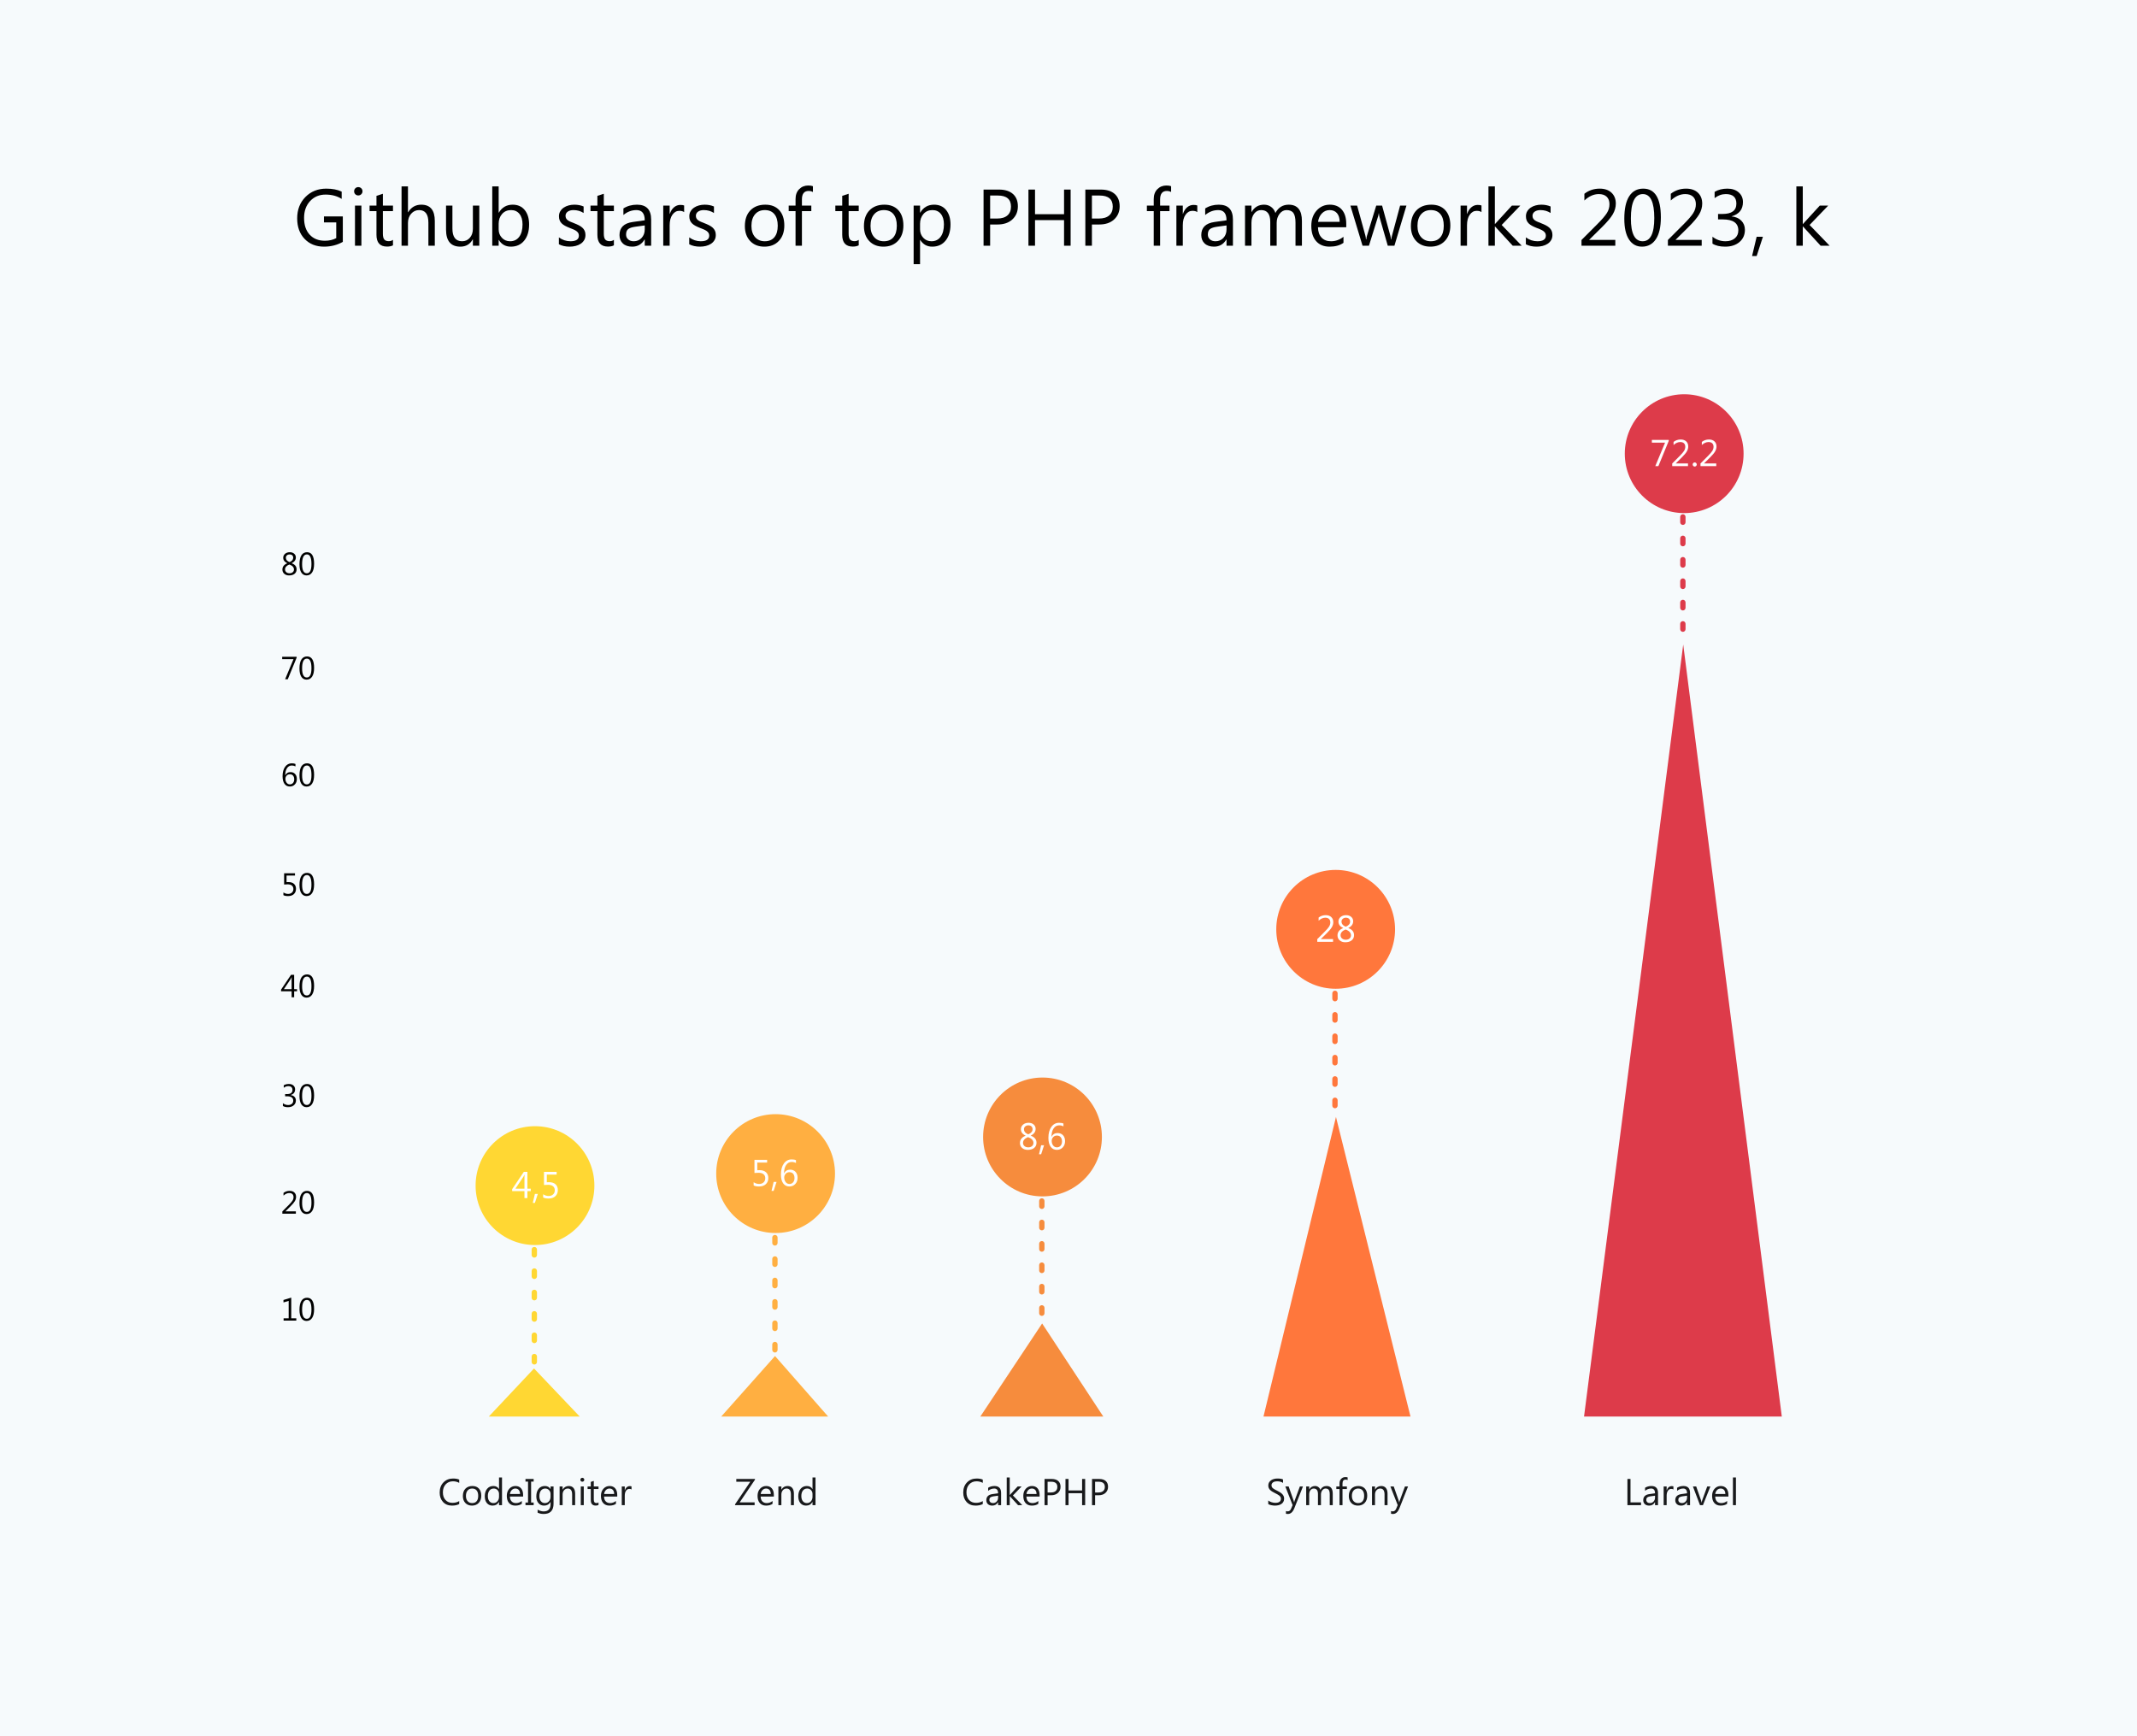 <?xml version="1.0" encoding="UTF-8" standalone="no"?>
<!DOCTYPE svg PUBLIC "-//W3C//DTD SVG 1.1//EN" "http://www.w3.org/Graphics/SVG/1.1/DTD/svg11.dtd">
<svg width="100%" height="100%" viewBox="0 0 800 650" version="1.1" xmlns="http://www.w3.org/2000/svg" xmlns:xlink="http://www.w3.org/1999/xlink" xml:space="preserve" xmlns:serif="http://www.serif.com/" style="fill-rule:evenodd;clip-rule:evenodd;stroke-linejoin:round;stroke-miterlimit:2;">
    <rect x="0" y="0" width="800" height="650" fill="#333333" stroke="none"/>
    <g transform="matrix(1,0,0,0.867,0,0)">
        <rect id="Artboard1" x="0" y="0" width="800" height="750" style="fill:rgb(246,250,252);"/>
        <g id="Artboard11" serif:id="Artboard1">
            <g transform="matrix(1,0,0,1.154,25.981,-4.689)">
                <path d="M102.354,94.569C100.244,95.761 97.9,96.357 95.322,96.357C92.324,96.357 89.9,95.39 88.049,93.456C86.199,91.523 85.273,88.964 85.273,85.78C85.273,82.528 86.301,79.86 88.357,77.775C90.413,75.69 93.018,74.648 96.172,74.648C98.457,74.648 100.376,75.019 101.929,75.761L101.929,78.485C100.23,77.411 98.218,76.874 95.894,76.874C93.54,76.874 91.611,77.685 90.107,79.306C88.604,80.927 87.852,83.026 87.852,85.605C87.852,88.261 88.55,90.348 89.946,91.867C91.343,93.385 93.237,94.145 95.63,94.145C97.271,94.145 98.691,93.817 99.893,93.163L99.893,87.274L95.293,87.274L95.293,85.048L102.354,85.048L102.354,94.569Z" style="fill-rule:nonzero;"/>
                <path d="M108.14,77.196C107.71,77.196 107.344,77.05 107.041,76.757C106.738,76.464 106.587,76.093 106.587,75.644C106.587,75.194 106.738,74.821 107.041,74.523C107.344,74.225 107.71,74.076 108.14,74.076C108.579,74.076 108.953,74.225 109.26,74.523C109.568,74.821 109.722,75.194 109.722,75.644C109.722,76.073 109.568,76.44 109.26,76.742C108.953,77.045 108.579,77.196 108.14,77.196ZM109.312,96.005L106.909,96.005L106.909,81.005L109.312,81.005L109.312,96.005Z" style="fill-rule:nonzero;"/>
                <path d="M121.133,95.858C120.566,96.171 119.819,96.327 118.892,96.327C116.265,96.327 114.951,94.862 114.951,91.933L114.951,83.056L112.373,83.056L112.373,81.005L114.951,81.005L114.951,77.343L117.354,76.566L117.354,81.005L121.133,81.005L121.133,83.056L117.354,83.056L117.354,91.508C117.354,92.514 117.524,93.232 117.866,93.661C118.208,94.091 118.774,94.306 119.565,94.306C120.171,94.306 120.693,94.14 121.133,93.808L121.133,95.858Z" style="fill-rule:nonzero;"/>
                <path d="M136.792,96.005L134.39,96.005L134.39,87.362C134.39,84.237 133.228,82.675 130.903,82.675C129.731,82.675 128.745,83.127 127.944,84.03C127.144,84.933 126.743,86.093 126.743,87.509L126.743,96.005L124.341,96.005L124.341,73.798L126.743,73.798L126.743,83.495L126.802,83.495C127.954,81.601 129.595,80.653 131.724,80.653C135.103,80.653 136.792,82.69 136.792,86.762L136.792,96.005Z" style="fill-rule:nonzero;"/>
                <path d="M153.447,96.005L151.045,96.005L151.045,93.632L150.986,93.632C149.99,95.448 148.447,96.357 146.357,96.357C142.783,96.357 140.996,94.228 140.996,89.97L140.996,81.005L143.384,81.005L143.384,89.589C143.384,92.753 144.595,94.335 147.017,94.335C148.189,94.335 149.153,93.903 149.91,93.039C150.667,92.174 151.045,91.044 151.045,89.648L151.045,81.005L153.447,81.005L153.447,96.005Z" style="fill-rule:nonzero;"/>
                <path d="M160.757,93.837L160.698,93.837L160.698,96.005L158.296,96.005L158.296,73.798L160.698,73.798L160.698,83.642L160.757,83.642C161.939,81.649 163.667,80.653 165.942,80.653C167.866,80.653 169.373,81.325 170.461,82.668C171.55,84.01 172.095,85.81 172.095,88.065C172.095,90.575 171.484,92.585 170.264,94.093C169.043,95.602 167.373,96.357 165.254,96.357C163.272,96.357 161.772,95.517 160.757,93.837ZM160.698,87.787L160.698,89.882C160.698,91.122 161.101,92.174 161.907,93.039C162.712,93.903 163.735,94.335 164.976,94.335C166.431,94.335 167.571,93.778 168.396,92.665C169.221,91.552 169.634,90.004 169.634,88.022C169.634,86.352 169.248,85.043 168.477,84.096C167.705,83.148 166.66,82.675 165.342,82.675C163.945,82.675 162.822,83.161 161.973,84.132C161.123,85.104 160.698,86.322 160.698,87.787Z" style="fill-rule:nonzero;"/>
                <path d="M183.242,95.463L183.242,92.885C184.551,93.852 185.991,94.335 187.564,94.335C189.673,94.335 190.728,93.632 190.728,92.226C190.728,91.825 190.637,91.486 190.457,91.208C190.276,90.929 190.032,90.683 189.724,90.468C189.417,90.253 189.055,90.06 188.64,89.889C188.225,89.718 187.778,89.54 187.3,89.355C186.636,89.091 186.052,88.825 185.549,88.556C185.046,88.288 184.626,87.985 184.29,87.648C183.953,87.311 183.699,86.928 183.528,86.498C183.357,86.068 183.272,85.565 183.272,84.989C183.272,84.286 183.433,83.664 183.755,83.122C184.077,82.58 184.507,82.126 185.044,81.759C185.581,81.393 186.194,81.117 186.882,80.932C187.571,80.746 188.281,80.653 189.014,80.653C190.313,80.653 191.475,80.878 192.5,81.327L192.5,83.759C191.397,83.036 190.127,82.675 188.691,82.675C188.242,82.675 187.837,82.726 187.476,82.829C187.114,82.931 186.804,83.075 186.545,83.261C186.287,83.446 186.086,83.669 185.945,83.927C185.803,84.186 185.732,84.472 185.732,84.784C185.732,85.175 185.803,85.502 185.945,85.766C186.086,86.029 186.294,86.264 186.567,86.469C186.841,86.674 187.173,86.859 187.564,87.025C187.954,87.191 188.398,87.372 188.897,87.567C189.561,87.821 190.156,88.083 190.684,88.351C191.211,88.62 191.66,88.922 192.031,89.259C192.402,89.596 192.688,89.984 192.888,90.424C193.088,90.863 193.189,91.386 193.189,91.991C193.189,92.733 193.025,93.378 192.698,93.925C192.371,94.472 191.934,94.926 191.387,95.287C190.84,95.648 190.21,95.917 189.497,96.093C188.784,96.269 188.037,96.357 187.256,96.357C185.713,96.357 184.375,96.059 183.242,95.463Z" style="fill-rule:nonzero;"/>
                <path d="M203.838,95.858C203.272,96.171 202.524,96.327 201.597,96.327C198.97,96.327 197.656,94.862 197.656,91.933L197.656,83.056L195.078,83.056L195.078,81.005L197.656,81.005L197.656,77.343L200.059,76.566L200.059,81.005L203.838,81.005L203.838,83.056L200.059,83.056L200.059,91.508C200.059,92.514 200.23,93.232 200.571,93.661C200.913,94.091 201.48,94.306 202.271,94.306C202.876,94.306 203.398,94.14 203.838,93.808L203.838,95.858Z" style="fill-rule:nonzero;"/>
                <path d="M217.783,96.005L215.381,96.005L215.381,93.661L215.322,93.661C214.277,95.458 212.739,96.357 210.708,96.357C209.214,96.357 208.044,95.961 207.2,95.17C206.355,94.379 205.933,93.329 205.933,92.021C205.933,89.218 207.583,87.587 210.884,87.128L215.381,86.498C215.381,83.949 214.351,82.675 212.29,82.675C210.483,82.675 208.853,83.29 207.397,84.521L207.397,82.06C208.872,81.122 210.571,80.653 212.495,80.653C216.021,80.653 217.783,82.519 217.783,86.249L217.783,96.005ZM215.381,88.417L211.763,88.915C210.649,89.071 209.81,89.347 209.243,89.743C208.677,90.138 208.394,90.839 208.394,91.845C208.394,92.577 208.655,93.175 209.177,93.639C209.7,94.103 210.396,94.335 211.265,94.335C212.456,94.335 213.44,93.918 214.216,93.083C214.993,92.248 215.381,91.19 215.381,89.911L215.381,88.417Z" style="fill-rule:nonzero;"/>
                <path d="M230.132,83.437C229.712,83.114 229.106,82.953 228.315,82.953C227.29,82.953 226.433,83.437 225.745,84.403C225.056,85.37 224.712,86.689 224.712,88.358L224.712,96.005L222.31,96.005L222.31,81.005L224.712,81.005L224.712,84.096L224.771,84.096C225.112,83.041 225.635,82.218 226.338,81.627C227.041,81.037 227.827,80.741 228.696,80.741C229.321,80.741 229.8,80.81 230.132,80.946L230.132,83.437Z" style="fill-rule:nonzero;"/>
                <path d="M232.036,95.463L232.036,92.885C233.345,93.852 234.785,94.335 236.357,94.335C238.467,94.335 239.522,93.632 239.522,92.226C239.522,91.825 239.431,91.486 239.251,91.208C239.07,90.929 238.826,90.683 238.518,90.468C238.21,90.253 237.849,90.06 237.434,89.889C237.019,89.718 236.572,89.54 236.094,89.355C235.43,89.091 234.846,88.825 234.343,88.556C233.84,88.288 233.42,87.985 233.084,87.648C232.747,87.311 232.493,86.928 232.322,86.498C232.151,86.068 232.065,85.565 232.065,84.989C232.065,84.286 232.227,83.664 232.549,83.122C232.871,82.58 233.301,82.126 233.838,81.759C234.375,81.393 234.988,81.117 235.676,80.932C236.365,80.746 237.075,80.653 237.808,80.653C239.106,80.653 240.269,80.878 241.294,81.327L241.294,83.759C240.19,83.036 238.921,82.675 237.485,82.675C237.036,82.675 236.631,82.726 236.27,82.829C235.908,82.931 235.598,83.075 235.339,83.261C235.081,83.446 234.88,83.669 234.739,83.927C234.597,84.186 234.526,84.472 234.526,84.784C234.526,85.175 234.597,85.502 234.739,85.766C234.88,86.029 235.088,86.264 235.361,86.469C235.635,86.674 235.967,86.859 236.357,87.025C236.748,87.191 237.192,87.372 237.69,87.567C238.355,87.821 238.95,88.083 239.478,88.351C240.005,88.62 240.454,88.922 240.825,89.259C241.196,89.596 241.482,89.984 241.682,90.424C241.882,90.863 241.982,91.386 241.982,91.991C241.982,92.733 241.819,93.378 241.492,93.925C241.165,94.472 240.728,94.926 240.181,95.287C239.634,95.648 239.004,95.917 238.291,96.093C237.578,96.269 236.831,96.357 236.05,96.357C234.507,96.357 233.169,96.059 232.036,95.463Z" style="fill-rule:nonzero;"/>
                <path d="M260.161,96.357C257.944,96.357 256.174,95.656 254.851,94.254C253.528,92.853 252.866,90.995 252.866,88.681C252.866,86.161 253.555,84.193 254.932,82.777C256.309,81.361 258.169,80.653 260.513,80.653C262.749,80.653 264.495,81.342 265.75,82.719C267.004,84.096 267.632,86.005 267.632,88.446C267.632,90.839 266.956,92.755 265.603,94.196C264.251,95.636 262.437,96.357 260.161,96.357ZM260.337,82.675C258.794,82.675 257.573,83.2 256.675,84.25C255.776,85.299 255.327,86.747 255.327,88.593C255.327,90.37 255.781,91.772 256.689,92.797C257.598,93.822 258.814,94.335 260.337,94.335C261.89,94.335 263.084,93.832 263.918,92.826C264.753,91.82 265.171,90.39 265.171,88.534C265.171,86.659 264.753,85.214 263.918,84.198C263.084,83.183 261.89,82.675 260.337,82.675Z" style="fill-rule:nonzero;"/>
                <path d="M278.34,75.907C277.871,75.644 277.339,75.512 276.743,75.512C275.064,75.512 274.224,76.571 274.224,78.69L274.224,81.005L277.739,81.005L277.739,83.056L274.224,83.056L274.224,96.005L271.836,96.005L271.836,83.056L269.272,83.056L269.272,81.005L271.836,81.005L271.836,78.573C271.836,77.001 272.29,75.758 273.198,74.845C274.106,73.932 275.239,73.476 276.597,73.476C277.329,73.476 277.91,73.564 278.34,73.739L278.34,75.907Z" style="fill-rule:nonzero;"/>
                <path d="M295.493,95.858C294.927,96.171 294.18,96.327 293.252,96.327C290.625,96.327 289.312,94.862 289.312,91.933L289.312,83.056L286.733,83.056L286.733,81.005L289.312,81.005L289.312,77.343L291.714,76.566L291.714,81.005L295.493,81.005L295.493,83.056L291.714,83.056L291.714,91.508C291.714,92.514 291.885,93.232 292.227,93.661C292.568,94.091 293.135,94.306 293.926,94.306C294.531,94.306 295.054,94.14 295.493,93.808L295.493,95.858Z" style="fill-rule:nonzero;"/>
                <path d="M304.736,96.357C302.52,96.357 300.75,95.656 299.426,94.254C298.103,92.853 297.441,90.995 297.441,88.681C297.441,86.161 298.13,84.193 299.507,82.777C300.884,81.361 302.744,80.653 305.088,80.653C307.324,80.653 309.07,81.342 310.325,82.719C311.58,84.096 312.207,86.005 312.207,88.446C312.207,90.839 311.531,92.755 310.178,94.196C308.826,95.636 307.012,96.357 304.736,96.357ZM304.912,82.675C303.369,82.675 302.148,83.2 301.25,84.25C300.352,85.299 299.902,86.747 299.902,88.593C299.902,90.37 300.356,91.772 301.265,92.797C302.173,93.822 303.389,94.335 304.912,94.335C306.465,94.335 307.659,93.832 308.494,92.826C309.329,91.82 309.746,90.39 309.746,88.534C309.746,86.659 309.329,85.214 308.494,84.198C307.659,83.183 306.465,82.675 304.912,82.675Z" style="fill-rule:nonzero;"/>
                <path d="M318.506,93.837L318.447,93.837L318.447,102.904L316.045,102.904L316.045,81.005L318.447,81.005L318.447,83.642L318.506,83.642C319.688,81.649 321.416,80.653 323.691,80.653C325.625,80.653 327.134,81.325 328.218,82.668C329.302,84.01 329.844,85.81 329.844,88.065C329.844,90.575 329.233,92.585 328.013,94.093C326.792,95.602 325.122,96.357 323.003,96.357C321.06,96.357 319.561,95.517 318.506,93.837ZM318.447,87.787L318.447,89.882C318.447,91.122 318.85,92.174 319.656,93.039C320.461,93.903 321.484,94.335 322.725,94.335C324.18,94.335 325.32,93.778 326.145,92.665C326.97,91.552 327.383,90.004 327.383,88.022C327.383,86.352 326.997,85.043 326.226,84.096C325.454,83.148 324.409,82.675 323.091,82.675C321.694,82.675 320.571,83.161 319.722,84.132C318.872,85.104 318.447,86.322 318.447,87.787Z" style="fill-rule:nonzero;"/>
                <path d="M344.683,88.065L344.683,96.005L342.222,96.005L342.222,74.999L347.993,74.999C350.239,74.999 351.98,75.546 353.215,76.64C354.451,77.733 355.068,79.276 355.068,81.269C355.068,83.261 354.382,84.892 353.01,86.161C351.638,87.431 349.785,88.065 347.451,88.065L344.683,88.065ZM344.683,77.226L344.683,85.839L347.261,85.839C348.96,85.839 350.256,85.451 351.15,84.674C352.043,83.898 352.49,82.802 352.49,81.386C352.49,78.612 350.85,77.226 347.568,77.226L344.683,77.226Z" style="fill-rule:nonzero;"/>
                <path d="M374.814,96.005L372.354,96.005L372.354,86.425L361.484,86.425L361.484,96.005L359.023,96.005L359.023,74.999L361.484,74.999L361.484,84.213L372.354,84.213L372.354,74.999L374.814,74.999L374.814,96.005Z" style="fill-rule:nonzero;"/>
                <path d="M382.783,88.065L382.783,96.005L380.322,96.005L380.322,74.999L386.094,74.999C388.34,74.999 390.081,75.546 391.316,76.64C392.551,77.733 393.169,79.276 393.169,81.269C393.169,83.261 392.483,84.892 391.111,86.161C389.739,87.431 387.886,88.065 385.552,88.065L382.783,88.065ZM382.783,77.226L382.783,85.839L385.361,85.839C387.061,85.839 388.357,85.451 389.251,84.674C390.144,83.898 390.591,82.802 390.591,81.386C390.591,78.612 388.95,77.226 385.669,77.226L382.783,77.226Z" style="fill-rule:nonzero;"/>
                <path d="M412.432,75.907C411.963,75.644 411.431,75.512 410.835,75.512C409.155,75.512 408.315,76.571 408.315,78.69L408.315,81.005L411.831,81.005L411.831,83.056L408.315,83.056L408.315,96.005L405.928,96.005L405.928,83.056L403.364,83.056L403.364,81.005L405.928,81.005L405.928,78.573C405.928,77.001 406.382,75.758 407.29,74.845C408.198,73.932 409.331,73.476 410.689,73.476C411.421,73.476 412.002,73.564 412.432,73.739L412.432,75.907Z" style="fill-rule:nonzero;"/>
                <path d="M422.231,83.437C421.812,83.114 421.206,82.953 420.415,82.953C419.39,82.953 418.533,83.437 417.844,84.403C417.156,85.37 416.812,86.689 416.812,88.358L416.812,96.005L414.409,96.005L414.409,81.005L416.812,81.005L416.812,84.096L416.87,84.096C417.212,83.041 417.734,82.218 418.438,81.627C419.141,81.037 419.927,80.741 420.796,80.741C421.421,80.741 421.899,80.81 422.231,80.946L422.231,83.437Z" style="fill-rule:nonzero;"/>
                <path d="M435.576,96.005L433.174,96.005L433.174,93.661L433.115,93.661C432.07,95.458 430.532,96.357 428.501,96.357C427.007,96.357 425.837,95.961 424.993,95.17C424.148,94.379 423.726,93.329 423.726,92.021C423.726,89.218 425.376,87.587 428.677,87.128L433.174,86.498C433.174,83.949 432.144,82.675 430.083,82.675C428.276,82.675 426.646,83.29 425.19,84.521L425.19,82.06C426.665,81.122 428.364,80.653 430.288,80.653C433.814,80.653 435.576,82.519 435.576,86.249L435.576,96.005ZM433.174,88.417L429.556,88.915C428.442,89.071 427.603,89.347 427.036,89.743C426.47,90.138 426.187,90.839 426.187,91.845C426.187,92.577 426.448,93.175 426.97,93.639C427.493,94.103 428.189,94.335 429.058,94.335C430.249,94.335 431.233,93.918 432.009,93.083C432.786,92.248 433.174,91.19 433.174,89.911L433.174,88.417Z" style="fill-rule:nonzero;"/>
                <path d="M461.401,96.005L458.999,96.005L458.999,87.392C458.999,85.732 458.743,84.53 458.23,83.788C457.717,83.046 456.856,82.675 455.645,82.675C454.619,82.675 453.748,83.144 453.03,84.081C452.312,85.019 451.953,86.142 451.953,87.45L451.953,96.005L449.551,96.005L449.551,87.099C449.551,84.149 448.413,82.675 446.138,82.675C445.083,82.675 444.214,83.117 443.53,84.001C442.847,84.884 442.505,86.034 442.505,87.45L442.505,96.005L440.103,96.005L440.103,81.005L442.505,81.005L442.505,83.378L442.564,83.378C443.628,81.562 445.181,80.653 447.222,80.653C448.247,80.653 449.141,80.939 449.902,81.51C450.664,82.082 451.187,82.831 451.47,83.759C452.583,81.689 454.243,80.653 456.45,80.653C459.751,80.653 461.401,82.69 461.401,86.762L461.401,96.005Z" style="fill-rule:nonzero;"/>
                <path d="M477.998,89.106L467.407,89.106C467.446,90.775 467.896,92.065 468.755,92.973C469.614,93.881 470.796,94.335 472.3,94.335C473.989,94.335 475.542,93.778 476.958,92.665L476.958,94.921C475.64,95.878 473.897,96.357 471.729,96.357C469.609,96.357 467.944,95.675 466.733,94.313C465.522,92.951 464.917,91.034 464.917,88.564C464.917,86.23 465.579,84.328 466.902,82.858C468.225,81.388 469.868,80.653 471.831,80.653C473.794,80.653 475.313,81.288 476.387,82.558C477.461,83.827 477.998,85.59 477.998,87.846L477.998,89.106ZM475.537,87.069C475.527,85.683 475.193,84.604 474.534,83.832C473.875,83.061 472.959,82.675 471.787,82.675C470.654,82.675 469.692,83.08 468.901,83.891C468.11,84.701 467.622,85.761 467.437,87.069L475.537,87.069Z" style="fill-rule:nonzero;"/>
                <path d="M500.527,81.005L496.03,96.005L493.54,96.005L490.449,85.268C490.332,84.857 490.254,84.394 490.215,83.876L490.156,83.876C490.127,84.228 490.024,84.682 489.849,85.238L486.494,96.005L484.092,96.005L479.551,81.005L482.07,81.005L485.176,92.284C485.273,92.626 485.342,93.075 485.381,93.632L485.498,93.632C485.527,93.202 485.615,92.743 485.762,92.255L489.219,81.005L491.416,81.005L494.522,92.314C494.619,92.675 494.692,93.124 494.741,93.661L494.858,93.661C494.878,93.28 494.961,92.831 495.107,92.314L498.154,81.005L500.527,81.005Z" style="fill-rule:nonzero;"/>
                <path d="M509.492,96.357C507.275,96.357 505.505,95.656 504.182,94.254C502.859,92.853 502.197,90.995 502.197,88.681C502.197,86.161 502.886,84.193 504.263,82.777C505.64,81.361 507.5,80.653 509.844,80.653C512.08,80.653 513.826,81.342 515.081,82.719C516.335,84.096 516.963,86.005 516.963,88.446C516.963,90.839 516.287,92.755 514.934,94.196C513.582,95.636 511.768,96.357 509.492,96.357ZM509.668,82.675C508.125,82.675 506.904,83.2 506.006,84.25C505.107,85.299 504.658,86.747 504.658,88.593C504.658,90.37 505.112,91.772 506.021,92.797C506.929,93.822 508.145,94.335 509.668,94.335C511.221,94.335 512.415,93.832 513.25,92.826C514.085,91.82 514.502,90.39 514.502,88.534C514.502,86.659 514.085,85.214 513.25,84.198C512.415,83.183 511.221,82.675 509.668,82.675Z" style="fill-rule:nonzero;"/>
                <path d="M528.623,83.437C528.203,83.114 527.598,82.953 526.807,82.953C525.781,82.953 524.924,83.437 524.236,84.403C523.547,85.37 523.203,86.689 523.203,88.358L523.203,96.005L520.801,96.005L520.801,81.005L523.203,81.005L523.203,84.096L523.262,84.096C523.604,83.041 524.126,82.218 524.829,81.627C525.532,81.037 526.318,80.741 527.188,80.741C527.813,80.741 528.291,80.81 528.623,80.946L528.623,83.437Z" style="fill-rule:nonzero;"/>
                <path d="M543.682,96.005L540.313,96.005L533.691,88.798L533.633,88.798L533.633,96.005L531.231,96.005L531.231,73.798L533.633,73.798L533.633,87.875L533.691,87.875L539.99,81.005L543.14,81.005L536.182,88.241L543.682,96.005Z" style="fill-rule:nonzero;"/>
                <path d="M545.234,95.463L545.234,92.885C546.543,93.852 547.983,94.335 549.556,94.335C551.665,94.335 552.72,93.632 552.72,92.226C552.72,91.825 552.629,91.486 552.449,91.208C552.268,90.929 552.024,90.683 551.716,90.468C551.409,90.253 551.047,90.06 550.632,89.889C550.217,89.718 549.771,89.54 549.292,89.355C548.628,89.091 548.044,88.825 547.542,88.556C547.039,88.288 546.619,87.985 546.282,87.648C545.945,87.311 545.691,86.928 545.52,86.498C545.349,86.068 545.264,85.565 545.264,84.989C545.264,84.286 545.425,83.664 545.747,83.122C546.069,82.58 546.499,82.126 547.036,81.759C547.573,81.393 548.186,81.117 548.875,80.932C549.563,80.746 550.273,80.653 551.006,80.653C552.305,80.653 553.467,80.878 554.492,81.327L554.492,83.759C553.389,83.036 552.119,82.675 550.684,82.675C550.234,82.675 549.829,82.726 549.468,82.829C549.106,82.931 548.796,83.075 548.538,83.261C548.279,83.446 548.079,83.669 547.937,83.927C547.795,84.186 547.725,84.472 547.725,84.784C547.725,85.175 547.795,85.502 547.937,85.766C548.079,86.029 548.286,86.264 548.56,86.469C548.833,86.674 549.165,86.859 549.556,87.025C549.946,87.191 550.391,87.372 550.889,87.567C551.553,87.821 552.148,88.083 552.676,88.351C553.203,88.62 553.652,88.922 554.023,89.259C554.395,89.596 554.68,89.984 554.88,90.424C555.081,90.863 555.181,91.386 555.181,91.991C555.181,92.733 555.017,93.378 554.69,93.925C554.363,94.472 553.926,94.926 553.379,95.287C552.832,95.648 552.202,95.917 551.489,96.093C550.776,96.269 550.029,96.357 549.248,96.357C547.705,96.357 546.367,96.059 545.234,95.463Z" style="fill-rule:nonzero;"/>
                <path d="M578.721,96.005L566.064,96.005L566.064,93.866L572.188,87.729C573.75,86.166 574.866,84.865 575.535,83.825C576.204,82.785 576.538,81.674 576.538,80.492C576.538,79.281 576.191,78.344 575.498,77.68C574.805,77.016 573.818,76.684 572.539,76.684C570.664,76.684 568.867,77.484 567.148,79.086L567.148,76.566C568.789,75.287 570.698,74.648 572.876,74.648C574.751,74.648 576.226,75.155 577.3,76.171C578.374,77.187 578.911,78.549 578.911,80.258C578.911,81.606 578.54,82.921 577.798,84.206C577.056,85.49 575.723,87.084 573.799,88.988L568.95,93.778L568.95,93.837L578.721,93.837L578.721,96.005Z" style="fill-rule:nonzero;"/>
                <path d="M588.711,96.357C586.631,96.357 585.007,95.463 583.84,93.676C582.673,91.889 582.09,89.306 582.09,85.927C582.09,82.216 582.698,79.408 583.914,77.504C585.129,75.6 586.885,74.648 589.18,74.648C593.574,74.648 595.772,78.236 595.772,85.414C595.772,88.969 595.151,91.681 593.911,93.551C592.671,95.421 590.938,96.357 588.711,96.357ZM589.048,76.684C586.05,76.684 584.551,79.726 584.551,85.81C584.551,91.493 586.021,94.335 588.96,94.335C591.86,94.335 593.311,91.444 593.311,85.663C593.311,79.677 591.89,76.684 589.048,76.684Z" style="fill-rule:nonzero;"/>
                <path d="M611.064,96.005L598.408,96.005L598.408,93.866L604.531,87.729C606.094,86.166 607.21,84.865 607.878,83.825C608.547,82.785 608.882,81.674 608.882,80.492C608.882,79.281 608.535,78.344 607.842,77.68C607.148,77.016 606.162,76.684 604.883,76.684C603.008,76.684 601.211,77.484 599.492,79.086L599.492,76.566C601.133,75.287 603.042,74.648 605.22,74.648C607.095,74.648 608.569,75.155 609.644,76.171C610.718,77.187 611.255,78.549 611.255,80.258C611.255,81.606 610.884,82.921 610.142,84.206C609.399,85.49 608.066,87.084 606.143,88.988L601.294,93.778L601.294,93.837L611.064,93.837L611.064,96.005Z" style="fill-rule:nonzero;"/>
                <path d="M615.093,95.229L615.093,92.636C616.528,93.769 618.149,94.335 619.956,94.335C621.421,94.335 622.59,93.969 623.464,93.236C624.338,92.504 624.775,91.518 624.775,90.277C624.775,87.533 622.827,86.161 618.931,86.161L617.188,86.161L617.188,84.125L618.843,84.125C622.31,84.125 624.043,82.836 624.043,80.258C624.043,77.875 622.72,76.684 620.073,76.684C618.599,76.684 617.207,77.187 615.898,78.192L615.898,75.849C617.246,75.048 618.838,74.648 620.674,74.648C622.441,74.648 623.855,75.116 624.915,76.054C625.974,76.991 626.504,78.192 626.504,79.657C626.504,82.421 625.098,84.198 622.285,84.989L622.285,85.048C623.799,85.194 625.002,85.724 625.896,86.637C626.79,87.55 627.236,88.69 627.236,90.058C627.236,91.942 626.56,93.463 625.208,94.621C623.855,95.778 622.07,96.357 619.854,96.357C617.861,96.357 616.274,95.981 615.093,95.229Z" style="fill-rule:nonzero;"/>
                <path d="M633.975,92.665L631.631,99.872L629.917,99.872L631.631,92.665L633.975,92.665Z" style="fill-rule:nonzero;"/>
                <path d="M658.95,96.005L655.581,96.005L648.96,88.798L648.901,88.798L648.901,96.005L646.499,96.005L646.499,73.798L648.901,73.798L648.901,87.875L648.96,87.875L655.259,81.005L658.408,81.005L651.45,88.241L658.95,96.005Z" style="fill-rule:nonzero;"/>
            </g>
            <g transform="matrix(1,0,0,1.154,0.8,-96.954)">
                <path d="M110.121,578.154L105.369,578.154L105.369,577.31L107.267,577.31L107.267,570.783L105.322,571.363L105.322,570.449L108.228,569.564L108.228,577.31L110.121,577.31L110.121,578.154Z" style="fill-rule:nonzero;"/>
                <path d="M113.959,578.294C113.127,578.294 112.477,577.937 112.01,577.222C111.544,576.507 111.31,575.474 111.31,574.122C111.31,572.638 111.553,571.515 112.04,570.753C112.526,569.992 113.228,569.611 114.146,569.611C115.904,569.611 116.783,571.046 116.783,573.917C116.783,575.339 116.535,576.424 116.039,577.172C115.543,577.92 114.849,578.294 113.959,578.294ZM114.093,570.425C112.894,570.425 112.295,571.642 112.295,574.076C112.295,576.349 112.882,577.486 114.058,577.486C115.218,577.486 115.798,576.329 115.798,574.017C115.798,571.622 115.23,570.425 114.093,570.425Z" style="fill-rule:nonzero;"/>
            </g>
            <g transform="matrix(1,0,0,1.154,59.616,-17.249)">
                <path d="M112.295,577.744C111.57,578.126 110.668,578.318 109.588,578.318C108.193,578.318 107.076,577.869 106.238,576.971C105.399,576.073 104.98,574.895 104.98,573.437C104.98,571.869 105.452,570.602 106.395,569.636C107.338,568.67 108.535,568.187 109.984,568.187C110.914,568.187 111.684,568.321 112.295,568.59L112.295,569.814C111.593,569.422 110.818,569.226 109.97,569.226C108.845,569.226 107.932,569.602 107.233,570.354C106.533,571.106 106.183,572.111 106.183,573.369C106.183,574.563 106.51,575.514 107.164,576.223C107.818,576.931 108.676,577.285 109.738,577.285C110.722,577.285 111.575,577.067 112.295,576.629L112.295,577.744Z" style="fill:rgb(24,25,27);fill-rule:nonzero;"/>
                <path d="M117.066,578.318C116.032,578.318 115.206,577.991 114.588,577.337C113.97,576.683 113.662,575.816 113.662,574.736C113.662,573.56 113.983,572.642 114.626,571.981C115.268,571.32 116.136,570.99 117.23,570.99C118.274,570.99 119.088,571.311 119.674,571.953C120.26,572.596 120.552,573.487 120.552,574.626C120.552,575.743 120.237,576.637 119.606,577.309C118.974,577.982 118.128,578.318 117.066,578.318ZM117.148,571.933C116.428,571.933 115.858,572.178 115.439,572.668C115.02,573.158 114.81,573.833 114.81,574.695C114.81,575.524 115.022,576.178 115.446,576.657C115.87,577.135 116.437,577.374 117.148,577.374C117.873,577.374 118.43,577.14 118.819,576.67C119.209,576.201 119.404,575.533 119.404,574.667C119.404,573.792 119.209,573.118 118.819,572.644C118.43,572.17 117.873,571.933 117.148,571.933Z" style="fill:rgb(24,25,27);fill-rule:nonzero;"/>
                <path d="M128.318,578.154L127.197,578.154L127.197,576.964L127.17,576.964C126.65,577.867 125.848,578.318 124.763,578.318C123.884,578.318 123.181,578.004 122.654,577.378C122.128,576.751 121.865,575.898 121.865,574.818C121.865,573.66 122.157,572.733 122.74,572.035C123.323,571.338 124.1,570.99 125.071,570.99C126.033,570.99 126.732,571.368 127.17,572.124L127.197,572.124L127.197,567.79L128.318,567.79L128.318,578.154ZM127.197,574.989L127.197,573.956C127.197,573.391 127.01,572.913 126.636,572.521C126.263,572.129 125.789,571.933 125.214,571.933C124.531,571.933 123.993,572.184 123.601,572.685C123.209,573.186 123.013,573.879 123.013,574.763C123.013,575.57 123.201,576.207 123.577,576.674C123.953,577.141 124.458,577.374 125.091,577.374C125.716,577.374 126.223,577.149 126.612,576.698C127.002,576.246 127.197,575.677 127.197,574.989Z" style="fill:rgb(24,25,27);fill-rule:nonzero;"/>
                <path d="M136.213,574.934L131.271,574.934C131.289,575.713 131.499,576.315 131.9,576.739C132.301,577.162 132.852,577.374 133.554,577.374C134.343,577.374 135.067,577.115 135.728,576.595L135.728,577.648C135.113,578.094 134.299,578.318 133.288,578.318C132.299,578.318 131.522,578 130.957,577.364C130.392,576.728 130.109,575.834 130.109,574.681C130.109,573.592 130.418,572.704 131.035,572.018C131.653,571.333 132.42,570.99 133.336,570.99C134.252,570.99 134.96,571.286 135.462,571.878C135.963,572.471 136.213,573.293 136.213,574.346L136.213,574.934ZM135.065,573.984C135.061,573.337 134.904,572.833 134.597,572.473C134.289,572.113 133.862,571.933 133.315,571.933C132.786,571.933 132.338,572.122 131.968,572.5C131.599,572.879 131.371,573.373 131.285,573.984L135.065,573.984Z" style="fill:rgb(24,25,27);fill-rule:nonzero;"/>
                <path d="M140.165,568.351L140.165,569.335L139.208,569.335L139.208,577.169L140.165,577.169L140.165,578.154L137.102,578.154L137.102,577.169L138.059,577.169L138.059,569.335L137.102,569.335L137.102,568.351L140.165,568.351Z" style="fill:rgb(24,25,27);fill-rule:nonzero;"/>
                <path d="M147.609,577.593C147.609,580.163 146.379,581.449 143.918,581.449C143.052,581.449 142.295,581.285 141.648,580.956L141.648,579.835C142.436,580.273 143.188,580.492 143.904,580.492C145.627,580.492 146.488,579.576 146.488,577.744L146.488,576.978L146.461,576.978C145.927,577.871 145.125,578.318 144.054,578.318C143.184,578.318 142.483,578.007 141.952,577.385C141.421,576.763 141.156,575.927 141.156,574.879C141.156,573.69 141.442,572.744 142.014,572.042C142.586,571.341 143.368,570.99 144.362,570.99C145.305,570.99 146.005,571.368 146.461,572.124L146.488,572.124L146.488,571.154L147.609,571.154L147.609,577.593ZM146.488,574.989L146.488,573.956C146.488,573.4 146.3,572.924 145.924,572.528C145.548,572.131 145.08,571.933 144.519,571.933C143.826,571.933 143.284,572.185 142.892,572.688C142.5,573.192 142.304,573.897 142.304,574.804C142.304,575.583 142.492,576.207 142.868,576.674C143.244,577.141 143.742,577.374 144.362,577.374C144.991,577.374 145.502,577.151 145.897,576.704C146.291,576.258 146.488,575.686 146.488,574.989Z" style="fill:rgb(24,25,27);fill-rule:nonzero;"/>
                <path d="M155.689,578.154L154.568,578.154L154.568,574.161C154.568,572.676 154.026,571.933 152.941,571.933C152.38,571.933 151.917,572.144 151.55,572.565C151.183,572.987 151,573.519 151,574.161L151,578.154L149.879,578.154L149.879,571.154L151,571.154L151,572.316L151.027,572.316C151.556,571.432 152.321,570.99 153.324,570.99C154.089,570.99 154.675,571.237 155.081,571.731C155.486,572.226 155.689,572.94 155.689,573.874L155.689,578.154Z" style="fill:rgb(24,25,27);fill-rule:nonzero;"/>
                <path d="M158.376,569.376C158.175,569.376 158.004,569.308 157.863,569.171C157.722,569.035 157.651,568.861 157.651,568.652C157.651,568.442 157.722,568.268 157.863,568.129C158.004,567.99 158.175,567.92 158.376,567.92C158.581,567.92 158.755,567.99 158.899,568.129C159.042,568.268 159.114,568.442 159.114,568.652C159.114,568.852 159.042,569.023 158.899,569.164C158.755,569.306 158.581,569.376 158.376,569.376ZM158.922,578.154L157.801,578.154L157.801,571.154L158.922,571.154L158.922,578.154Z" style="fill:rgb(24,25,27);fill-rule:nonzero;"/>
                <path d="M164.439,578.085C164.175,578.231 163.826,578.304 163.393,578.304C162.167,578.304 161.554,577.62 161.554,576.253L161.554,572.111L160.351,572.111L160.351,571.154L161.554,571.154L161.554,569.445L162.675,569.082L162.675,571.154L164.439,571.154L164.439,572.111L162.675,572.111L162.675,576.055C162.675,576.524 162.755,576.859 162.915,577.06C163.074,577.26 163.338,577.361 163.708,577.361C163.99,577.361 164.234,577.283 164.439,577.128L164.439,578.085Z" style="fill:rgb(24,25,27);fill-rule:nonzero;"/>
                <path d="M171.453,574.934L166.51,574.934C166.529,575.713 166.738,576.315 167.139,576.739C167.54,577.162 168.092,577.374 168.794,577.374C169.582,577.374 170.307,577.115 170.967,576.595L170.967,577.648C170.352,578.094 169.539,578.318 168.527,578.318C167.538,578.318 166.761,578 166.196,577.364C165.631,576.728 165.348,575.834 165.348,574.681C165.348,573.592 165.657,572.704 166.275,572.018C166.892,571.333 167.659,570.99 168.575,570.99C169.491,570.99 170.2,571.286 170.701,571.878C171.202,572.471 171.453,573.293 171.453,574.346L171.453,574.934ZM170.304,573.984C170.3,573.337 170.144,572.833 169.836,572.473C169.528,572.113 169.101,571.933 168.554,571.933C168.026,571.933 167.577,572.122 167.208,572.5C166.838,572.879 166.611,573.373 166.524,573.984L170.304,573.984Z" style="fill:rgb(24,25,27);fill-rule:nonzero;"/>
                <path d="M176.798,572.288C176.602,572.138 176.32,572.063 175.951,572.063C175.472,572.063 175.072,572.288 174.751,572.74C174.43,573.191 174.269,573.806 174.269,574.585L174.269,578.154L173.148,578.154L173.148,571.154L174.269,571.154L174.269,572.596L174.297,572.596C174.456,572.104 174.7,571.72 175.028,571.444C175.356,571.168 175.723,571.031 176.129,571.031C176.42,571.031 176.644,571.063 176.798,571.126L176.798,572.288Z" style="fill:rgb(24,25,27);fill-rule:nonzero;"/>
            </g>
            <g transform="matrix(1,0,0,1.154,170.616,-17.249)">
                <path d="M112.021,568.624L106.279,577.115L111.884,577.115L111.884,578.154L104.563,578.154L104.563,577.832L110.257,569.39L105.021,569.39L105.021,568.351L112.021,568.351L112.021,568.624Z" style="fill:rgb(24,25,27);fill-rule:nonzero;"/>
                <path d="M119.083,574.934L114.14,574.934C114.158,575.713 114.368,576.315 114.769,576.739C115.17,577.162 115.722,577.374 116.423,577.374C117.212,577.374 117.936,577.115 118.597,576.595L118.597,577.648C117.982,578.094 117.169,578.318 116.157,578.318C115.168,578.318 114.391,578 113.826,577.364C113.261,576.728 112.978,575.834 112.978,574.681C112.978,573.592 113.287,572.704 113.904,572.018C114.522,571.333 115.289,570.99 116.205,570.99C117.121,570.99 117.829,571.286 118.331,571.878C118.832,572.471 119.083,573.293 119.083,574.346L119.083,574.934ZM117.934,573.984C117.93,573.337 117.774,572.833 117.466,572.473C117.158,572.113 116.731,571.933 116.184,571.933C115.656,571.933 115.207,572.122 114.838,572.5C114.468,572.879 114.241,573.373 114.154,573.984L117.934,573.984Z" style="fill:rgb(24,25,27);fill-rule:nonzero;"/>
                <path d="M126.588,578.154L125.467,578.154L125.467,574.161C125.467,572.676 124.925,571.933 123.84,571.933C123.28,571.933 122.816,572.144 122.449,572.565C122.082,572.987 121.899,573.519 121.899,574.161L121.899,578.154L120.778,578.154L120.778,571.154L121.899,571.154L121.899,572.316L121.926,572.316C122.455,571.432 123.221,570.99 124.223,570.99C124.989,570.99 125.575,571.237 125.98,571.731C126.386,572.226 126.588,572.94 126.588,573.874L126.588,578.154Z" style="fill:rgb(24,25,27);fill-rule:nonzero;"/>
                <path d="M134.675,578.154L133.554,578.154L133.554,576.964L133.527,576.964C133.007,577.867 132.205,578.318 131.121,578.318C130.241,578.318 129.538,578.004 129.012,577.378C128.485,576.751 128.222,575.898 128.222,574.818C128.222,573.66 128.514,572.733 129.097,572.035C129.681,571.338 130.458,570.99 131.428,570.99C132.39,570.99 133.089,571.368 133.527,572.124L133.554,572.124L133.554,567.79L134.675,567.79L134.675,578.154ZM133.554,574.989L133.554,573.956C133.554,573.391 133.367,572.913 132.994,572.521C132.62,572.129 132.146,571.933 131.572,571.933C130.888,571.933 130.351,572.184 129.959,572.685C129.567,573.186 129.371,573.879 129.371,574.763C129.371,575.57 129.559,576.207 129.935,576.674C130.311,577.141 130.815,577.374 131.449,577.374C132.073,577.374 132.58,577.149 132.97,576.698C133.359,576.246 133.554,575.677 133.554,574.989Z" style="fill:rgb(24,25,27);fill-rule:nonzero;"/>
            </g>
            <g transform="matrix(1,0,0,1.154,255.616,-17.249)">
                <path d="M112.295,577.744C111.57,578.126 110.668,578.318 109.588,578.318C108.193,578.318 107.076,577.869 106.238,576.971C105.399,576.073 104.98,574.895 104.98,573.437C104.98,571.869 105.452,570.602 106.395,569.636C107.338,568.67 108.535,568.187 109.984,568.187C110.914,568.187 111.684,568.321 112.295,568.59L112.295,569.814C111.593,569.422 110.818,569.226 109.97,569.226C108.845,569.226 107.932,569.602 107.233,570.354C106.533,571.106 106.183,572.111 106.183,573.369C106.183,574.563 106.51,575.514 107.164,576.223C107.818,576.931 108.676,577.285 109.738,577.285C110.722,577.285 111.575,577.067 112.295,576.629L112.295,577.744Z" style="fill:rgb(24,25,27);fill-rule:nonzero;"/>
                <path d="M119.151,578.154L118.03,578.154L118.03,577.06L118.003,577.06C117.515,577.898 116.797,578.318 115.849,578.318C115.152,578.318 114.606,578.133 114.212,577.764C113.818,577.395 113.621,576.905 113.621,576.294C113.621,574.986 114.391,574.225 115.931,574.011L118.03,573.717C118.03,572.528 117.549,571.933 116.588,571.933C115.744,571.933 114.983,572.22 114.304,572.794L114.304,571.646C114.992,571.208 115.785,570.99 116.683,570.99C118.328,570.99 119.151,571.86 119.151,573.601L119.151,578.154ZM118.03,574.613L116.341,574.845C115.822,574.918 115.43,575.047 115.166,575.231C114.901,575.416 114.769,575.743 114.769,576.212C114.769,576.554 114.891,576.833 115.135,577.05C115.379,577.266 115.703,577.374 116.109,577.374C116.665,577.374 117.124,577.18 117.486,576.79C117.849,576.4 118.03,575.907 118.03,575.31L118.03,574.613Z" style="fill:rgb(24,25,27);fill-rule:nonzero;"/>
                <path d="M127.074,578.154L125.502,578.154L122.412,574.79L122.384,574.79L122.384,578.154L121.263,578.154L121.263,567.79L122.384,567.79L122.384,574.36L122.412,574.36L125.351,571.154L126.821,571.154L123.574,574.531L127.074,578.154Z" style="fill:rgb(24,25,27);fill-rule:nonzero;"/>
                <path d="M133.568,574.934L128.626,574.934C128.644,575.713 128.853,576.315 129.255,576.739C129.656,577.162 130.207,577.374 130.909,577.374C131.697,577.374 132.422,577.115 133.083,576.595L133.083,577.648C132.467,578.094 131.654,578.318 130.642,578.318C129.653,578.318 128.876,578 128.311,577.364C127.746,576.728 127.463,575.834 127.463,574.681C127.463,573.592 127.772,572.704 128.39,572.018C129.007,571.333 129.774,570.99 130.69,570.99C131.606,570.99 132.315,571.286 132.816,571.878C133.317,572.471 133.568,573.293 133.568,574.346L133.568,574.934ZM132.42,573.984C132.415,573.337 132.259,572.833 131.951,572.473C131.644,572.113 131.216,571.933 130.67,571.933C130.141,571.933 129.692,572.122 129.323,572.5C128.954,572.879 128.726,573.373 128.639,573.984L132.42,573.984Z" style="fill:rgb(24,25,27);fill-rule:nonzero;"/>
                <path d="M136.562,574.449L136.562,578.154L135.414,578.154L135.414,568.351L138.107,568.351C139.155,568.351 139.968,568.606 140.544,569.117C141.121,569.627 141.409,570.347 141.409,571.277C141.409,572.206 141.089,572.967 140.448,573.56C139.808,574.152 138.943,574.449 137.854,574.449L136.562,574.449ZM136.562,569.39L136.562,573.41L137.765,573.41C138.558,573.41 139.163,573.228 139.58,572.866C139.997,572.504 140.206,571.992 140.206,571.331C140.206,570.037 139.44,569.39 137.909,569.39L136.562,569.39Z" style="fill:rgb(24,25,27);fill-rule:nonzero;"/>
                <path d="M150.624,578.154L149.475,578.154L149.475,573.683L144.403,573.683L144.403,578.154L143.255,578.154L143.255,568.351L144.403,568.351L144.403,572.651L149.475,572.651L149.475,568.351L150.624,568.351L150.624,578.154Z" style="fill:rgb(24,25,27);fill-rule:nonzero;"/>
                <path d="M154.342,574.449L154.342,578.154L153.194,578.154L153.194,568.351L155.887,568.351C156.936,568.351 157.748,568.606 158.324,569.117C158.901,569.627 159.189,570.347 159.189,571.277C159.189,572.206 158.869,572.967 158.229,573.56C157.588,574.152 156.724,574.449 155.634,574.449L154.342,574.449ZM154.342,569.39L154.342,573.41L155.546,573.41C156.338,573.41 156.943,573.228 157.36,572.866C157.777,572.504 157.986,571.992 157.986,571.331C157.986,570.037 157.22,569.39 155.689,569.39L154.342,569.39Z" style="fill:rgb(24,25,27);fill-rule:nonzero;"/>
            </g>
            <g transform="matrix(1,0,0,1.154,369.616,-17.249)">
                <path d="M105.165,577.757L105.165,576.404C105.32,576.54 105.505,576.663 105.722,576.773C105.938,576.882 106.166,576.974 106.405,577.05C106.645,577.125 106.885,577.183 107.127,577.224C107.368,577.265 107.591,577.285 107.797,577.285C108.503,577.285 109.03,577.154 109.379,576.892C109.728,576.63 109.902,576.253 109.902,575.761C109.902,575.497 109.844,575.267 109.728,575.071C109.611,574.875 109.451,574.696 109.246,574.534C109.041,574.372 108.798,574.217 108.518,574.069C108.237,573.921 107.936,573.765 107.612,573.601C107.27,573.428 106.951,573.252 106.655,573.075C106.359,572.897 106.101,572.701 105.882,572.487C105.664,572.272 105.492,572.03 105.366,571.759C105.241,571.487 105.178,571.17 105.178,570.805C105.178,570.358 105.276,569.97 105.472,569.639C105.668,569.309 105.926,569.037 106.245,568.823C106.564,568.608 106.927,568.449 107.335,568.344C107.743,568.239 108.159,568.187 108.583,568.187C109.549,568.187 110.253,568.303 110.695,568.535L110.695,569.827C110.116,569.426 109.373,569.226 108.466,569.226C108.216,569.226 107.965,569.252 107.714,569.305C107.464,569.357 107.241,569.442 107.045,569.561C106.849,569.679 106.689,569.832 106.566,570.019C106.443,570.206 106.381,570.434 106.381,570.702C106.381,570.953 106.428,571.17 106.522,571.352C106.615,571.534 106.753,571.701 106.935,571.851C107.117,572.001 107.34,572.147 107.602,572.288C107.864,572.43 108.166,572.585 108.507,572.753C108.858,572.926 109.191,573.109 109.505,573.3C109.82,573.492 110.096,573.703 110.333,573.936C110.57,574.168 110.758,574.426 110.897,574.708C111.036,574.991 111.105,575.314 111.105,575.679C111.105,576.162 111.011,576.571 110.821,576.906C110.632,577.241 110.377,577.513 110.056,577.723C109.734,577.933 109.364,578.084 108.945,578.178C108.526,578.271 108.084,578.318 107.619,578.318C107.464,578.318 107.272,578.305 107.045,578.28C106.817,578.255 106.584,578.219 106.347,578.171C106.11,578.123 105.886,578.064 105.674,577.993C105.462,577.922 105.292,577.844 105.165,577.757Z" style="fill:rgb(24,25,27);fill-rule:nonzero;"/>
                <path d="M118.16,571.154L114.94,579.275C114.366,580.724 113.559,581.449 112.52,581.449C112.228,581.449 111.985,581.419 111.789,581.36L111.789,580.355C112.03,580.437 112.251,580.478 112.452,580.478C113.017,580.478 113.441,580.141 113.723,579.466L114.284,578.14L111.549,571.154L112.794,571.154L114.687,576.54C114.71,576.609 114.758,576.786 114.831,577.074L114.872,577.074C114.894,576.964 114.94,576.791 115.008,576.554L116.998,571.154L118.16,571.154Z" style="fill:rgb(24,25,27);fill-rule:nonzero;"/>
                <path d="M129.302,578.154L128.181,578.154L128.181,574.134C128.181,573.359 128.062,572.799 127.822,572.452C127.583,572.106 127.181,571.933 126.616,571.933C126.137,571.933 125.731,572.152 125.396,572.589C125.061,573.027 124.893,573.551 124.893,574.161L124.893,578.154L123.772,578.154L123.772,573.997C123.772,572.621 123.241,571.933 122.179,571.933C121.687,571.933 121.282,572.139 120.963,572.552C120.644,572.964 120.484,573.501 120.484,574.161L120.484,578.154L119.363,578.154L119.363,571.154L120.484,571.154L120.484,572.261L120.511,572.261C121.008,571.413 121.733,570.99 122.685,570.99C123.164,570.99 123.581,571.123 123.936,571.389C124.292,571.656 124.535,572.006 124.668,572.439C125.187,571.473 125.962,570.99 126.992,570.99C128.532,570.99 129.302,571.94 129.302,573.84L129.302,578.154Z" style="fill:rgb(24,25,27);fill-rule:nonzero;"/>
                <path d="M134.88,568.775C134.662,568.652 134.413,568.59 134.135,568.59C133.352,568.59 132.96,569.085 132.96,570.074L132.96,571.154L134.6,571.154L134.6,572.111L132.96,572.111L132.96,578.154L131.845,578.154L131.845,572.111L130.649,572.111L130.649,571.154L131.845,571.154L131.845,570.019C131.845,569.285 132.057,568.705 132.481,568.279C132.905,567.853 133.434,567.64 134.067,567.64C134.409,567.64 134.68,567.681 134.88,567.763L134.88,568.775Z" style="fill:rgb(24,25,27);fill-rule:nonzero;"/>
                <path d="M138.729,578.318C137.695,578.318 136.869,577.991 136.251,577.337C135.634,576.683 135.325,575.816 135.325,574.736C135.325,573.56 135.646,572.642 136.289,571.981C136.931,571.32 137.799,570.99 138.893,570.99C139.937,570.99 140.751,571.311 141.337,571.953C141.923,572.596 142.215,573.487 142.215,574.626C142.215,575.743 141.9,576.637 141.269,577.309C140.637,577.982 139.791,578.318 138.729,578.318ZM138.811,571.933C138.091,571.933 137.521,572.178 137.102,572.668C136.683,573.158 136.473,573.833 136.473,574.695C136.473,575.524 136.685,576.178 137.109,576.657C137.533,577.135 138.1,577.374 138.811,577.374C139.536,577.374 140.093,577.14 140.483,576.67C140.872,576.201 141.067,575.533 141.067,574.667C141.067,573.792 140.872,573.118 140.483,572.644C140.093,572.17 139.536,571.933 138.811,571.933Z" style="fill:rgb(24,25,27);fill-rule:nonzero;"/>
                <path d="M149.817,578.154L148.696,578.154L148.696,574.161C148.696,572.676 148.154,571.933 147.069,571.933C146.508,571.933 146.045,572.144 145.678,572.565C145.311,572.987 145.128,573.519 145.128,574.161L145.128,578.154L144.006,578.154L144.006,571.154L145.128,571.154L145.128,572.316L145.155,572.316C145.684,571.432 146.449,570.99 147.452,570.99C148.217,570.99 148.803,571.237 149.209,571.731C149.614,572.226 149.817,572.94 149.817,573.874L149.817,578.154Z" style="fill:rgb(24,25,27);fill-rule:nonzero;"/>
                <path d="M157.501,571.154L154.281,579.275C153.707,580.724 152.9,581.449 151.861,581.449C151.569,581.449 151.325,581.419 151.13,581.36L151.13,580.355C151.371,580.437 151.592,580.478 151.793,580.478C152.358,580.478 152.782,580.141 153.064,579.466L153.625,578.14L150.89,571.154L152.134,571.154L154.028,576.54C154.051,576.609 154.099,576.786 154.172,577.074L154.213,577.074C154.235,576.964 154.281,576.791 154.349,576.554L156.338,571.154L157.501,571.154Z" style="fill:rgb(24,25,27);fill-rule:nonzero;"/>
            </g>
            <g transform="matrix(1,0,0,1.154,503.616,-17.249)">
                <path d="M110.709,578.154L105.623,578.154L105.623,568.351L106.771,568.351L106.771,577.115L110.709,577.115L110.709,578.154Z" style="fill:rgb(24,25,27);fill-rule:nonzero;"/>
                <path d="M117.073,578.154L115.952,578.154L115.952,577.06L115.924,577.06C115.437,577.898 114.719,578.318 113.771,578.318C113.074,578.318 112.528,578.133 112.134,577.764C111.74,577.395 111.543,576.905 111.543,576.294C111.543,574.986 112.313,574.225 113.853,574.011L115.952,573.717C115.952,572.528 115.471,571.933 114.509,571.933C113.666,571.933 112.905,572.22 112.226,572.794L112.226,571.646C112.914,571.208 113.707,570.99 114.605,570.99C116.25,570.99 117.073,571.86 117.073,573.601L117.073,578.154ZM115.952,574.613L114.263,574.845C113.744,574.918 113.352,575.047 113.088,575.231C112.823,575.416 112.691,575.743 112.691,576.212C112.691,576.554 112.813,576.833 113.057,577.05C113.301,577.266 113.625,577.374 114.031,577.374C114.587,577.374 115.046,577.18 115.408,576.79C115.771,576.4 115.952,575.907 115.952,575.31L115.952,574.613Z" style="fill:rgb(24,25,27);fill-rule:nonzero;"/>
                <path d="M122.836,572.288C122.64,572.138 122.357,572.063 121.988,572.063C121.509,572.063 121.109,572.288 120.788,572.74C120.467,573.191 120.306,573.806 120.306,574.585L120.306,578.154L119.185,578.154L119.185,571.154L120.306,571.154L120.306,572.596L120.334,572.596C120.493,572.104 120.737,571.72 121.065,571.444C121.393,571.168 121.76,571.031 122.166,571.031C122.457,571.031 122.681,571.063 122.836,571.126L122.836,572.288Z" style="fill:rgb(24,25,27);fill-rule:nonzero;"/>
                <path d="M129.063,578.154L127.942,578.154L127.942,577.06L127.915,577.06C127.427,577.898 126.709,578.318 125.761,578.318C125.064,578.318 124.518,578.133 124.124,577.764C123.73,577.395 123.533,576.905 123.533,576.294C123.533,574.986 124.303,574.225 125.843,574.011L127.942,573.717C127.942,572.528 127.461,571.933 126.5,571.933C125.657,571.933 124.895,572.22 124.216,572.794L124.216,571.646C124.905,571.208 125.698,570.99 126.595,570.99C128.241,570.99 129.063,571.86 129.063,573.601L129.063,578.154ZM127.942,574.613L126.254,574.845C125.734,574.918 125.342,575.047 125.078,575.231C124.813,575.416 124.681,575.743 124.681,576.212C124.681,576.554 124.803,576.833 125.047,577.05C125.291,577.266 125.616,577.374 126.021,577.374C126.577,577.374 127.036,577.18 127.399,576.79C127.761,576.4 127.942,575.907 127.942,575.31L127.942,574.613Z" style="fill:rgb(24,25,27);fill-rule:nonzero;"/>
                <path d="M136.678,571.154L133.889,578.154L132.789,578.154L130.136,571.154L131.367,571.154L133.144,576.24C133.276,576.613 133.358,576.939 133.39,577.217L133.418,577.217C133.463,576.866 133.536,576.549 133.636,576.267L135.496,571.154L136.678,571.154Z" style="fill:rgb(24,25,27);fill-rule:nonzero;"/>
                <path d="M143.425,574.934L138.483,574.934C138.501,575.713 138.711,576.315 139.112,576.739C139.513,577.162 140.064,577.374 140.766,577.374C141.555,577.374 142.279,577.115 142.94,576.595L142.94,577.648C142.325,578.094 141.511,578.318 140.5,578.318C139.511,578.318 138.734,578 138.169,577.364C137.603,576.728 137.321,575.834 137.321,574.681C137.321,573.592 137.63,572.704 138.247,572.018C138.865,571.333 139.631,570.99 140.547,570.99C141.463,570.99 142.172,571.286 142.673,571.878C143.175,572.471 143.425,573.293 143.425,574.346L143.425,574.934ZM142.277,573.984C142.272,573.337 142.116,572.833 141.809,572.473C141.501,572.113 141.074,571.933 140.527,571.933C139.998,571.933 139.549,572.122 139.18,572.5C138.811,572.879 138.583,573.373 138.497,573.984L142.277,573.984Z" style="fill:rgb(24,25,27);fill-rule:nonzero;"/>
                <rect x="145.121" y="567.79" width="1.121" height="10.363" style="fill:rgb(24,25,27);fill-rule:nonzero;"/>
            </g>
            <g transform="matrix(1,0,0,1.154,0.8,-143.108)">
                <path d="M109.963,578.154L104.9,578.154L104.9,577.298L107.349,574.843C107.974,574.218 108.421,573.698 108.688,573.282C108.956,572.866 109.089,572.421 109.089,571.949C109.089,571.464 108.951,571.089 108.673,570.824C108.396,570.558 108.002,570.425 107.49,570.425C106.74,570.425 106.021,570.745 105.334,571.386L105.334,570.378C105.99,569.867 106.754,569.611 107.625,569.611C108.375,569.611 108.964,569.814 109.394,570.22C109.824,570.626 110.039,571.171 110.039,571.855C110.039,572.394 109.89,572.92 109.593,573.434C109.297,573.948 108.763,574.585 107.994,575.347L106.054,577.263L106.054,577.286L109.963,577.286L109.963,578.154Z" style="fill-rule:nonzero;"/>
                <path d="M113.959,578.294C113.127,578.294 112.477,577.937 112.01,577.222C111.544,576.507 111.31,575.474 111.31,574.122C111.31,572.638 111.553,571.515 112.04,570.753C112.526,569.992 113.228,569.611 114.146,569.611C115.904,569.611 116.783,571.046 116.783,573.917C116.783,575.339 116.535,576.424 116.039,577.172C115.543,577.92 114.849,578.294 113.959,578.294ZM114.093,570.425C112.894,570.425 112.295,571.642 112.295,574.076C112.295,576.349 112.882,577.486 114.058,577.486C115.218,577.486 115.798,576.329 115.798,574.017C115.798,571.622 115.23,570.425 114.093,570.425Z" style="fill-rule:nonzero;"/>
            </g>
            <g transform="matrix(1,0,0,1.154,0.8,-189.262)">
                <path d="M105.105,577.843L105.105,576.806C105.679,577.259 106.328,577.486 107.05,577.486C107.636,577.486 108.104,577.339 108.454,577.046C108.803,576.753 108.978,576.359 108.978,575.863C108.978,574.765 108.199,574.216 106.64,574.216L105.943,574.216L105.943,573.402L106.605,573.402C107.992,573.402 108.685,572.886 108.685,571.855C108.685,570.902 108.156,570.425 107.097,570.425C106.507,570.425 105.951,570.626 105.427,571.029L105.427,570.091C105.966,569.771 106.603,569.611 107.338,569.611C108.045,569.611 108.61,569.798 109.034,570.173C109.458,570.548 109.67,571.029 109.67,571.615C109.67,572.72 109.107,573.431 107.982,573.747L107.982,573.771C108.588,573.829 109.069,574.041 109.426,574.407C109.784,574.772 109.963,575.228 109.963,575.775C109.963,576.529 109.692,577.137 109.151,577.6C108.61,578.063 107.896,578.294 107.009,578.294C106.213,578.294 105.578,578.144 105.105,577.843Z" style="fill-rule:nonzero;"/>
                <path d="M113.959,578.294C113.127,578.294 112.477,577.937 112.01,577.222C111.544,576.507 111.31,575.474 111.31,574.122C111.31,572.638 111.553,571.515 112.04,570.753C112.526,569.992 113.228,569.611 114.146,569.611C115.904,569.611 116.783,571.046 116.783,573.917C116.783,575.339 116.535,576.424 116.039,577.172C115.543,577.92 114.849,578.294 113.959,578.294ZM114.093,570.425C112.894,570.425 112.295,571.642 112.295,574.076C112.295,576.349 112.882,577.486 114.058,577.486C115.218,577.486 115.798,576.329 115.798,574.017C115.798,571.622 115.23,570.425 114.093,570.425Z" style="fill-rule:nonzero;"/>
            </g>
            <g transform="matrix(1,0,0,1.154,0.8,-236.57)">
                <path d="M110.396,575.921L109.318,575.921L109.318,578.154L108.369,578.154L108.369,575.921L104.42,575.921L104.42,575.294L108.158,569.751L109.318,569.751L109.318,575.142L110.396,575.142L110.396,575.921ZM108.369,575.142L108.369,571.509C108.369,571.251 108.377,570.962 108.392,570.642L108.369,570.642C108.314,570.783 108.207,570.997 108.047,571.286L105.463,575.142L108.369,575.142Z" style="fill-rule:nonzero;"/>
                <path d="M113.959,578.294C113.127,578.294 112.477,577.937 112.01,577.222C111.544,576.507 111.31,575.474 111.31,574.122C111.31,572.638 111.553,571.515 112.04,570.753C112.526,569.992 113.228,569.611 114.146,569.611C115.904,569.611 116.783,571.046 116.783,573.917C116.783,575.339 116.535,576.424 116.039,577.172C115.543,577.92 114.849,578.294 113.959,578.294ZM114.093,570.425C112.894,570.425 112.295,571.642 112.295,574.076C112.295,576.349 112.882,577.486 114.058,577.486C115.218,577.486 115.798,576.329 115.798,574.017C115.798,571.622 115.23,570.425 114.093,570.425Z" style="fill-rule:nonzero;"/>
            </g>
            <g transform="matrix(1,0,0,1.154,0.8,-280.416)">
                <path d="M105.298,577.949L105.298,576.929C105.873,577.3 106.457,577.486 107.05,577.486C107.644,577.486 108.123,577.318 108.486,576.982C108.849,576.646 109.031,576.201 109.031,575.646C109.031,575.095 108.845,574.665 108.474,574.357C108.103,574.048 107.572,573.894 106.88,573.894C106.646,573.894 106.207,573.917 105.562,573.964L105.562,569.751L109.629,569.751L109.629,570.619L106.47,570.619L106.47,573.079C106.728,573.064 106.966,573.056 107.185,573.056C108.084,573.056 108.779,573.282 109.271,573.733C109.763,574.184 110.009,574.802 110.009,575.587C110.009,576.4 109.745,577.054 109.215,577.55C108.686,578.046 107.961,578.294 107.039,578.294C106.261,578.294 105.681,578.179 105.298,577.949Z" style="fill-rule:nonzero;"/>
                <path d="M113.959,578.294C113.127,578.294 112.477,577.937 112.01,577.222C111.544,576.507 111.31,575.474 111.31,574.122C111.31,572.638 111.553,571.515 112.04,570.753C112.526,569.992 113.228,569.611 114.146,569.611C115.904,569.611 116.783,571.046 116.783,573.917C116.783,575.339 116.535,576.424 116.039,577.172C115.543,577.92 114.849,578.294 113.959,578.294ZM114.093,570.425C112.894,570.425 112.295,571.642 112.295,574.076C112.295,576.349 112.882,577.486 114.058,577.486C115.218,577.486 115.798,576.329 115.798,574.017C115.798,571.622 115.23,570.425 114.093,570.425Z" style="fill-rule:nonzero;"/>
            </g>
            <g transform="matrix(1,0,0,1.154,0.8,-327.724)">
                <path d="M109.81,569.851L109.81,570.759C109.377,570.536 108.92,570.425 108.439,570.425C107.693,570.425 107.096,570.757 106.649,571.421C106.202,572.085 105.978,572.974 105.978,574.087L106.002,574.087C106.392,573.294 107.033,572.898 107.923,572.898C108.658,572.898 109.242,573.133 109.675,573.604C110.109,574.075 110.326,574.704 110.326,575.494C110.326,576.318 110.078,576.991 109.582,577.512C109.086,578.034 108.455,578.294 107.689,578.294C106.845,578.294 106.183,577.958 105.703,577.286C105.222,576.615 104.982,575.671 104.982,574.456C104.982,572.984 105.297,571.808 105.925,570.929C106.554,570.05 107.384,569.611 108.416,569.611C109.002,569.611 109.466,569.691 109.81,569.851ZM107.713,573.712C107.216,573.712 106.814,573.88 106.505,574.216C106.197,574.552 106.043,574.949 106.043,575.406C106.043,575.98 106.196,576.47 106.503,576.876C106.809,577.283 107.216,577.486 107.724,577.486C108.209,577.486 108.599,577.309 108.896,576.955C109.193,576.602 109.341,576.154 109.341,575.611C109.341,575.017 109.199,574.552 108.914,574.216C108.629,573.88 108.228,573.712 107.713,573.712Z" style="fill-rule:nonzero;"/>
                <path d="M113.959,578.294C113.127,578.294 112.477,577.937 112.01,577.222C111.544,576.507 111.31,575.474 111.31,574.122C111.31,572.638 111.553,571.515 112.04,570.753C112.526,569.992 113.228,569.611 114.146,569.611C115.904,569.611 116.783,571.046 116.783,573.917C116.783,575.339 116.535,576.424 116.039,577.172C115.543,577.92 114.849,578.294 113.959,578.294ZM114.093,570.425C112.894,570.425 112.295,571.642 112.295,574.076C112.295,576.349 112.882,577.486 114.058,577.486C115.218,577.486 115.798,576.329 115.798,574.017C115.798,571.622 115.23,570.425 114.093,570.425Z" style="fill-rule:nonzero;"/>
            </g>
            <g transform="matrix(1,0,0,1.154,0.8,-373.877)">
                <path d="M110.255,570.056L106.927,578.154L105.931,578.154L109.078,570.619L104.841,570.619L104.841,569.751L110.255,569.751L110.255,570.056Z" style="fill-rule:nonzero;"/>
                <path d="M113.959,578.294C113.127,578.294 112.477,577.937 112.01,577.222C111.544,576.507 111.31,575.474 111.31,574.122C111.31,572.638 111.553,571.515 112.04,570.753C112.526,569.992 113.228,569.611 114.146,569.611C115.904,569.611 116.783,571.046 116.783,573.917C116.783,575.339 116.535,576.424 116.039,577.172C115.543,577.92 114.849,578.294 113.959,578.294ZM114.093,570.425C112.894,570.425 112.295,571.642 112.295,574.076C112.295,576.349 112.882,577.486 114.058,577.486C115.218,577.486 115.798,576.329 115.798,574.017C115.798,571.622 115.23,570.425 114.093,570.425Z" style="fill-rule:nonzero;"/>
            </g>
            <g transform="matrix(1,0,0,1.154,0.8,-418.877)">
                <path d="M106.74,573.747L106.74,573.724C105.732,573.255 105.228,572.576 105.228,571.685C105.228,571.079 105.459,570.582 105.92,570.194C106.38,569.805 106.974,569.611 107.701,569.611C108.357,569.611 108.896,569.792 109.318,570.156C109.74,570.519 109.951,570.986 109.951,571.556C109.951,572.486 109.431,573.208 108.392,573.724L108.392,573.747C109.619,574.185 110.232,574.943 110.232,576.021C110.232,576.716 109.982,577.269 109.482,577.679C108.982,578.089 108.287,578.294 107.396,578.294C106.677,578.294 106.086,578.091 105.621,577.685C105.156,577.279 104.923,576.751 104.923,576.103C104.923,575.025 105.529,574.24 106.74,573.747ZM108.966,571.673C108.966,571.286 108.845,570.982 108.603,570.759C108.361,570.536 108.031,570.425 107.613,570.425C107.222,570.425 106.891,570.541 106.62,570.774C106.348,571.006 106.213,571.302 106.213,571.661C106.213,572.392 106.668,572.943 107.578,573.314C108.504,572.931 108.966,572.384 108.966,571.673ZM107.513,574.204C106.443,574.63 105.908,575.247 105.908,576.056C105.908,576.474 106.063,576.817 106.374,577.084C106.684,577.352 107.093,577.486 107.601,577.486C108.086,577.486 108.481,577.354 108.788,577.09C109.094,576.827 109.248,576.494 109.248,576.091C109.248,575.247 108.67,574.619 107.513,574.204Z" style="fill-rule:nonzero;"/>
                <path d="M113.959,578.294C113.127,578.294 112.477,577.937 112.01,577.222C111.544,576.507 111.31,575.474 111.31,574.122C111.31,572.638 111.553,571.515 112.04,570.753C112.526,569.992 113.228,569.611 114.146,569.611C115.904,569.611 116.783,571.046 116.783,573.917C116.783,575.339 116.535,576.424 116.039,577.172C115.543,577.92 114.849,578.294 113.959,578.294ZM114.093,570.425C112.894,570.425 112.295,571.642 112.295,574.076C112.295,576.349 112.882,577.486 114.058,577.486C115.218,577.486 115.798,576.329 115.798,574.017C115.798,571.622 115.23,570.425 114.093,570.425Z" style="fill-rule:nonzero;"/>
            </g>
            <g transform="matrix(1,0,0,1.154,115,11.539)">
                <path d="M154.996,520.042L195.03,520.057L175.133,497.407L154.996,520.042Z" style="fill:rgb(255,175,65);"/>
            </g>
            <g transform="matrix(1,0,0,1.154,215,11.539)">
                <path d="M151.996,520.042L198.03,520.057L175.13,485.223L151.996,520.042Z" style="fill:rgb(246,140,61);"/>
            </g>
            <g transform="matrix(1,0,0,1.154,325,11.539)">
                <path d="M147.996,520.042L203.03,520.057L175.13,407.936L147.996,520.042Z" style="fill:rgb(255,119,60);"/>
            </g>
            <g transform="matrix(1,0,0,1.154,455,11.539)">
                <path d="M137.996,520.042L212.03,520.057L175.124,231.168L137.996,520.042Z" style="fill:rgb(221,59,74);"/>
            </g>
            <g transform="matrix(1,0,0,1.154,25,11.539)">
                <path d="M157.996,520.042L192.03,520.057L174.916,502.061L157.996,520.042Z" style="fill:rgb(255,215,51);"/>
            </g>
            <g transform="matrix(1,0,0,0.269,431.753,138.12)">
                <path d="M199.241,496.511C199.241,498.879 198.793,500.801 198.241,500.801C197.689,500.801 197.241,498.879 197.241,496.511L197.241,487.929C197.241,485.561 197.689,483.639 198.241,483.639C198.793,483.639 199.241,485.561 199.241,487.929L199.241,496.511ZM199.241,462.185C199.241,464.553 198.793,466.476 198.241,466.476C197.689,466.476 197.241,464.553 197.241,462.185L197.241,453.604C197.241,451.236 197.689,449.313 198.241,449.313C198.793,449.313 199.241,451.236 199.241,453.604L199.241,462.185ZM199.241,427.86C199.241,430.228 198.793,432.15 198.241,432.15C197.689,432.15 197.241,430.228 197.241,427.86L197.241,419.278C197.241,416.91 197.689,414.988 198.241,414.988C198.793,414.988 199.241,416.91 199.241,419.278L199.241,427.86ZM199.241,393.534C199.241,395.902 198.793,397.825 198.241,397.825C197.689,397.825 197.241,395.902 197.241,393.534L197.241,384.953C197.241,382.585 197.689,380.662 198.241,380.662C198.793,380.662 199.241,382.585 199.241,384.953L199.241,393.534ZM199.241,359.208C199.241,361.577 198.793,363.499 198.241,363.499C197.689,363.499 197.241,361.577 197.241,359.208L197.241,350.627C197.241,348.259 197.689,346.336 198.241,346.336C198.793,346.336 199.241,348.259 199.241,350.627L199.241,359.208ZM199.241,324.883C199.241,327.251 198.793,329.174 198.241,329.174C197.689,329.174 197.241,327.251 197.241,324.883L197.241,316.301C197.241,313.933 197.689,312.011 198.241,312.011C198.793,312.011 199.241,313.933 199.241,316.301L199.241,324.883ZM199.241,290.557C199.241,292.925 198.793,294.848 198.241,294.848C197.689,294.848 197.241,292.925 197.241,290.557L197.241,281.976C197.241,279.608 197.689,277.685 198.241,277.685C198.793,277.685 199.241,279.608 199.241,281.976L199.241,290.557Z" style="fill:rgb(221,59,74);"/>
            </g>
            <g transform="matrix(1,0,0,0.269,301.515,343.845)">
                <path d="M199.241,496.511C199.241,498.879 198.793,500.801 198.241,500.801C197.689,500.801 197.241,498.879 197.241,496.511L197.241,487.929C197.241,485.561 197.689,483.639 198.241,483.639C198.793,483.639 199.241,485.561 199.241,487.929L199.241,496.511ZM199.241,462.185C199.241,464.553 198.793,466.476 198.241,466.476C197.689,466.476 197.241,464.553 197.241,462.185L197.241,453.604C197.241,451.236 197.689,449.313 198.241,449.313C198.793,449.313 199.241,451.236 199.241,453.604L199.241,462.185ZM199.241,427.86C199.241,430.228 198.793,432.15 198.241,432.15C197.689,432.15 197.241,430.228 197.241,427.86L197.241,419.278C197.241,416.91 197.689,414.988 198.241,414.988C198.793,414.988 199.241,416.91 199.241,419.278L199.241,427.86ZM199.241,393.534C199.241,395.902 198.793,397.825 198.241,397.825C197.689,397.825 197.241,395.902 197.241,393.534L197.241,384.953C197.241,382.585 197.689,380.662 198.241,380.662C198.793,380.662 199.241,382.585 199.241,384.953L199.241,393.534ZM199.241,359.208C199.241,361.577 198.793,363.499 198.241,363.499C197.689,363.499 197.241,361.577 197.241,359.208L197.241,350.627C197.241,348.259 197.689,346.336 198.241,346.336C198.793,346.336 199.241,348.259 199.241,350.627L199.241,359.208ZM199.241,324.883C199.241,327.251 198.793,329.174 198.241,329.174C197.689,329.174 197.241,327.251 197.241,324.883L197.241,316.301C197.241,313.933 197.689,312.011 198.241,312.011C198.793,312.011 199.241,313.933 199.241,316.301L199.241,324.883ZM199.241,290.557C199.241,292.925 198.793,294.848 198.241,294.848C197.689,294.848 197.241,292.925 197.241,290.557L197.241,281.976C197.241,279.608 197.689,277.685 198.241,277.685C198.793,277.685 199.241,279.608 199.241,281.976L199.241,290.557Z" style="fill:rgb(255,119,60);"/>
            </g>
            <g transform="matrix(1,0,0,0.269,191.773,433.498)">
                <path d="M199.241,496.511C199.241,498.879 198.793,500.801 198.241,500.801C197.689,500.801 197.241,498.879 197.241,496.511L197.241,487.929C197.241,485.561 197.689,483.639 198.241,483.639C198.793,483.639 199.241,485.561 199.241,487.929L199.241,496.511ZM199.241,462.185C199.241,464.553 198.793,466.476 198.241,466.476C197.689,466.476 197.241,464.553 197.241,462.185L197.241,453.604C197.241,451.236 197.689,449.313 198.241,449.313C198.793,449.313 199.241,451.236 199.241,453.604L199.241,462.185ZM199.241,427.86C199.241,430.228 198.793,432.15 198.241,432.15C197.689,432.15 197.241,430.228 197.241,427.86L197.241,419.278C197.241,416.91 197.689,414.988 198.241,414.988C198.793,414.988 199.241,416.91 199.241,419.278L199.241,427.86ZM199.241,393.534C199.241,395.902 198.793,397.825 198.241,397.825C197.689,397.825 197.241,395.902 197.241,393.534L197.241,384.953C197.241,382.585 197.689,380.662 198.241,380.662C198.793,380.662 199.241,382.585 199.241,384.953L199.241,393.534ZM199.241,359.208C199.241,361.577 198.793,363.499 198.241,363.499C197.689,363.499 197.241,361.577 197.241,359.208L197.241,350.627C197.241,348.259 197.689,346.336 198.241,346.336C198.793,346.336 199.241,348.259 199.241,350.627L199.241,359.208ZM199.241,324.883C199.241,327.251 198.793,329.174 198.241,329.174C197.689,329.174 197.241,327.251 197.241,324.883L197.241,316.301C197.241,313.933 197.689,312.011 198.241,312.011C198.793,312.011 199.241,313.933 199.241,316.301L199.241,324.883ZM199.241,290.557C199.241,292.925 198.793,294.848 198.241,294.848C197.689,294.848 197.241,292.925 197.241,290.557L197.241,281.976C197.241,279.608 197.689,277.685 198.241,277.685C198.793,277.685 199.241,279.608 199.241,281.976L199.241,290.557Z" style="fill:rgb(246,140,61);"/>
            </g>
            <g transform="matrix(1,0,0,0.269,91.857,449.311)">
                <path d="M199.241,496.511C199.241,498.879 198.793,500.801 198.241,500.801C197.689,500.801 197.241,498.879 197.241,496.511L197.241,487.929C197.241,485.561 197.689,483.639 198.241,483.639C198.793,483.639 199.241,485.561 199.241,487.929L199.241,496.511ZM199.241,462.185C199.241,464.553 198.793,466.476 198.241,466.476C197.689,466.476 197.241,464.553 197.241,462.185L197.241,453.604C197.241,451.236 197.689,449.313 198.241,449.313C198.793,449.313 199.241,451.236 199.241,453.604L199.241,462.185ZM199.241,427.86C199.241,430.228 198.793,432.15 198.241,432.15C197.689,432.15 197.241,430.228 197.241,427.86L197.241,419.278C197.241,416.91 197.689,414.988 198.241,414.988C198.793,414.988 199.241,416.91 199.241,419.278L199.241,427.86ZM199.241,393.534C199.241,395.902 198.793,397.825 198.241,397.825C197.689,397.825 197.241,395.902 197.241,393.534L197.241,384.953C197.241,382.585 197.689,380.662 198.241,380.662C198.793,380.662 199.241,382.585 199.241,384.953L199.241,393.534ZM199.241,359.208C199.241,361.577 198.793,363.499 198.241,363.499C197.689,363.499 197.241,361.577 197.241,359.208L197.241,350.627C197.241,348.259 197.689,346.336 198.241,346.336C198.793,346.336 199.241,348.259 199.241,350.627L199.241,359.208ZM199.241,324.883C199.241,327.251 198.793,329.174 198.241,329.174C197.689,329.174 197.241,327.251 197.241,324.883L197.241,316.301C197.241,313.933 197.689,312.011 198.241,312.011C198.793,312.011 199.241,313.933 199.241,316.301L199.241,324.883ZM199.241,290.557C199.241,292.925 198.793,294.848 198.241,294.848C197.689,294.848 197.241,292.925 197.241,290.557L197.241,281.976C197.241,279.608 197.689,277.685 198.241,277.685C198.793,277.685 199.241,279.608 199.241,281.976L199.241,290.557Z" style="fill:rgb(255,175,65);"/>
            </g>
            <g transform="matrix(1,0,0,0.269,1.783,454.506)">
                <path d="M199.241,496.511C199.241,498.879 198.793,500.801 198.241,500.801C197.689,500.801 197.241,498.879 197.241,496.511L197.241,487.929C197.241,485.561 197.689,483.639 198.241,483.639C198.793,483.639 199.241,485.561 199.241,487.929L199.241,496.511ZM199.241,462.185C199.241,464.553 198.793,466.476 198.241,466.476C197.689,466.476 197.241,464.553 197.241,462.185L197.241,453.604C197.241,451.236 197.689,449.313 198.241,449.313C198.793,449.313 199.241,451.236 199.241,453.604L199.241,462.185ZM199.241,427.86C199.241,430.228 198.793,432.15 198.241,432.15C197.689,432.15 197.241,430.228 197.241,427.86L197.241,419.278C197.241,416.91 197.689,414.988 198.241,414.988C198.793,414.988 199.241,416.91 199.241,419.278L199.241,427.86ZM199.241,393.534C199.241,395.902 198.793,397.825 198.241,397.825C197.689,397.825 197.241,395.902 197.241,393.534L197.241,384.953C197.241,382.585 197.689,380.662 198.241,380.662C198.793,380.662 199.241,382.585 199.241,384.953L199.241,393.534ZM199.241,359.208C199.241,361.577 198.793,363.499 198.241,363.499C197.689,363.499 197.241,361.577 197.241,359.208L197.241,350.627C197.241,348.259 197.689,346.336 198.241,346.336C198.793,346.336 199.241,348.259 199.241,350.627L199.241,359.208ZM199.241,324.883C199.241,327.251 198.793,329.174 198.241,329.174C197.689,329.174 197.241,327.251 197.241,324.883L197.241,316.301C197.241,313.933 197.689,312.011 198.241,312.011C198.793,312.011 199.241,313.933 199.241,316.301L199.241,324.883ZM199.241,290.557C199.241,292.925 198.793,294.848 198.241,294.848C197.689,294.848 197.241,292.925 197.241,290.557L197.241,281.976C197.241,279.608 197.689,277.685 198.241,277.685C198.793,277.685 199.241,279.608 199.241,281.976L199.241,290.557Z" style="fill:rgb(255,215,51);"/>
            </g>
            <g transform="matrix(1,0,0,1.154,2.927,-6.823)">
                <circle cx="627.559" cy="175.668" r="22.235" style="fill:rgb(221,59,74);"/>
            </g>
            <g transform="matrix(1,0,0,1.154,-127.547,198.576)">
                <circle cx="627.559" cy="175.668" r="22.235" style="fill:rgb(255,119,60);"/>
            </g>
            <g transform="matrix(1,0,0,1.154,-237.29,288.229)">
                <circle cx="627.559" cy="175.668" r="22.235" style="fill:rgb(246,140,61);"/>
            </g>
            <g transform="matrix(1,0,0,1.154,-337.205,304.042)">
                <circle cx="627.559" cy="175.668" r="22.235" style="fill:rgb(255,175,65);"/>
            </g>
            <g transform="matrix(1,0,0,1.154,-427.28,309.237)">
                <circle cx="627.559" cy="175.668" r="22.235" style="fill:rgb(255,215,51);"/>
            </g>
            <g transform="matrix(1,0,0,1.154,513.464,-465.908)">
                <path d="M111.242,568.706L107.359,578.154L106.197,578.154L109.868,569.363L104.925,569.363L104.925,568.351L111.242,568.351L111.242,568.706Z" style="fill:white;fill-rule:nonzero;"/>
                <path d="M118.447,578.154L112.541,578.154L112.541,577.156L115.398,574.291C116.127,573.562 116.648,572.955 116.96,572.47C117.272,571.984 117.428,571.466 117.428,570.914C117.428,570.349 117.267,569.912 116.943,569.602C116.619,569.292 116.159,569.137 115.562,569.137C114.687,569.137 113.849,569.511 113.047,570.258L113.047,569.082C113.812,568.485 114.703,568.187 115.719,568.187C116.594,568.187 117.283,568.424 117.784,568.898C118.285,569.372 118.536,570.007 118.536,570.805C118.536,571.434 118.363,572.048 118.016,572.647C117.67,573.247 117.048,573.991 116.15,574.879L113.887,577.115L113.887,577.142L118.447,577.142L118.447,578.154Z" style="fill:white;fill-rule:nonzero;"/>
                <path d="M120.956,578.304C120.746,578.304 120.567,578.229 120.419,578.078C120.271,577.928 120.197,577.748 120.197,577.538C120.197,577.329 120.271,577.148 120.419,576.995C120.567,576.842 120.746,576.766 120.956,576.766C121.17,576.766 121.352,576.842 121.503,576.995C121.653,577.148 121.728,577.329 121.728,577.538C121.728,577.748 121.653,577.928 121.503,578.078C121.352,578.229 121.17,578.304 120.956,578.304Z" style="fill:white;fill-rule:nonzero;"/>
                <path d="M129.029,578.154L123.123,578.154L123.123,577.156L125.98,574.291C126.709,573.562 127.23,572.955 127.542,572.47C127.854,571.984 128.01,571.466 128.01,570.914C128.01,570.349 127.849,569.912 127.525,569.602C127.201,569.292 126.741,569.137 126.144,569.137C125.269,569.137 124.431,569.511 123.629,570.258L123.629,569.082C124.394,568.485 125.285,568.187 126.301,568.187C127.176,568.187 127.865,568.424 128.366,568.898C128.867,569.372 129.118,570.007 129.118,570.805C129.118,571.434 128.945,572.048 128.598,572.647C128.252,573.247 127.63,573.991 126.732,574.879L124.469,577.115L124.469,577.142L129.029,577.142L129.029,578.154Z" style="fill:white;fill-rule:nonzero;"/>
            </g>
            <g transform="matrix(1,0,0,1.154,388.134,-260.509)">
                <path d="M110.9,578.154L104.994,578.154L104.994,577.156L107.851,574.291C108.58,573.562 109.101,572.955 109.413,572.47C109.725,571.984 109.881,571.466 109.881,570.914C109.881,570.349 109.72,569.912 109.396,569.602C109.073,569.292 108.612,569.137 108.015,569.137C107.14,569.137 106.302,569.511 105.5,570.258L105.5,569.082C106.265,568.485 107.156,568.187 108.172,568.187C109.047,568.187 109.736,568.424 110.237,568.898C110.738,569.372 110.989,570.007 110.989,570.805C110.989,571.434 110.816,572.048 110.469,572.647C110.123,573.247 109.501,573.991 108.603,574.879L106.34,577.115L106.34,577.142L110.9,577.142L110.9,578.154Z" style="fill:white;fill-rule:nonzero;"/>
                <path d="M114.687,573.013L114.687,572.986C113.511,572.439 112.923,571.646 112.923,570.607C112.923,569.9 113.192,569.32 113.73,568.867C114.268,568.414 114.961,568.187 115.808,568.187C116.574,568.187 117.203,568.399 117.695,568.823C118.187,569.246 118.433,569.791 118.433,570.456C118.433,571.541 117.827,572.384 116.615,572.986L116.615,573.013C118.046,573.523 118.761,574.408 118.761,575.665C118.761,576.477 118.47,577.121 117.886,577.6C117.303,578.078 116.492,578.318 115.453,578.318C114.614,578.318 113.924,578.081 113.381,577.607C112.839,577.133 112.568,576.518 112.568,575.761C112.568,574.503 113.274,573.587 114.687,573.013ZM117.285,570.593C117.285,570.142 117.144,569.786 116.861,569.527C116.578,569.267 116.193,569.137 115.706,569.137C115.25,569.137 114.864,569.273 114.547,569.544C114.23,569.815 114.072,570.16 114.072,570.579C114.072,571.432 114.603,572.074 115.665,572.507C116.745,572.061 117.285,571.423 117.285,570.593ZM115.589,573.546C114.341,574.043 113.716,574.763 113.716,575.706C113.716,576.194 113.898,576.594 114.26,576.906C114.622,577.218 115.1,577.374 115.692,577.374C116.257,577.374 116.719,577.221 117.076,576.913C117.434,576.605 117.613,576.217 117.613,575.747C117.613,574.763 116.938,574.029 115.589,573.546Z" style="fill:white;fill-rule:nonzero;"/>
            </g>
            <g transform="matrix(1,0,0,1.154,276.806,-170.856)">
                <path d="M107.14,573.013L107.14,572.986C105.964,572.439 105.377,571.646 105.377,570.607C105.377,569.9 105.645,569.32 106.183,568.867C106.721,568.414 107.414,568.187 108.261,568.187C109.027,568.187 109.656,568.399 110.148,568.823C110.64,569.246 110.886,569.791 110.886,570.456C110.886,571.541 110.28,572.384 109.068,572.986L109.068,573.013C110.499,573.523 111.214,574.408 111.214,575.665C111.214,576.477 110.923,577.121 110.339,577.6C109.756,578.078 108.945,578.318 107.906,578.318C107.067,578.318 106.377,578.081 105.835,577.607C105.292,577.133 105.021,576.518 105.021,575.761C105.021,574.503 105.727,573.587 107.14,573.013ZM109.738,570.593C109.738,570.142 109.597,569.786 109.314,569.527C109.032,569.267 108.646,569.137 108.159,569.137C107.703,569.137 107.317,569.273 107,569.544C106.683,569.815 106.525,570.16 106.525,570.579C106.525,571.432 107.056,572.074 108.118,572.507C109.198,572.061 109.738,571.423 109.738,570.593ZM108.043,573.546C106.794,574.043 106.17,574.763 106.17,575.706C106.17,576.194 106.351,576.594 106.713,576.906C107.075,577.218 107.553,577.374 108.145,577.374C108.71,577.374 109.172,577.221 109.529,576.913C109.887,576.605 110.066,576.217 110.066,575.747C110.066,574.763 109.392,574.029 108.043,573.546Z" style="fill:white;fill-rule:nonzero;"/>
                <path d="M114.045,576.595L112.951,579.958L112.151,579.958L112.951,576.595L114.045,576.595Z" style="fill:white;fill-rule:nonzero;"/>
                <path d="M121.304,568.467L121.304,569.527C120.798,569.267 120.265,569.137 119.705,569.137C118.834,569.137 118.138,569.524 117.616,570.299C117.095,571.074 116.834,572.111 116.834,573.41L116.861,573.41C117.317,572.484 118.064,572.022 119.103,572.022C119.96,572.022 120.641,572.296 121.147,572.846C121.653,573.395 121.906,574.13 121.906,575.05C121.906,576.012 121.616,576.797 121.038,577.405C120.459,578.014 119.723,578.318 118.83,578.318C117.845,578.318 117.073,577.926 116.512,577.142C115.952,576.358 115.672,575.257 115.672,573.84C115.672,572.122 116.038,570.75 116.772,569.725C117.506,568.7 118.474,568.187 119.677,568.187C120.361,568.187 120.903,568.28 121.304,568.467ZM118.857,572.972C118.278,572.972 117.809,573.168 117.449,573.56C117.089,573.952 116.909,574.414 116.909,574.948C116.909,575.618 117.088,576.189 117.445,576.663C117.803,577.137 118.278,577.374 118.871,577.374C119.436,577.374 119.892,577.168 120.238,576.756C120.584,576.343 120.757,575.82 120.757,575.187C120.757,574.494 120.591,573.952 120.258,573.56C119.926,573.168 119.459,572.972 118.857,572.972Z" style="fill:white;fill-rule:nonzero;"/>
            </g>
            <g transform="matrix(1,0,0,1.154,176.671,-155.044)">
                <path d="M105.459,577.914L105.459,576.725C106.129,577.158 106.81,577.374 107.503,577.374C108.195,577.374 108.754,577.178 109.177,576.786C109.601,576.395 109.813,575.875 109.813,575.228C109.813,574.585 109.597,574.084 109.164,573.724C108.731,573.364 108.111,573.184 107.304,573.184C107.031,573.184 106.518,573.211 105.766,573.266L105.766,568.351L110.51,568.351L110.51,569.363L106.826,569.363L106.826,572.234C107.127,572.216 107.405,572.206 107.66,572.206C108.708,572.206 109.519,572.47 110.093,572.996C110.668,573.522 110.955,574.244 110.955,575.16C110.955,576.107 110.646,576.871 110.028,577.45C109.411,578.028 108.564,578.318 107.489,578.318C106.582,578.318 105.905,578.183 105.459,577.914Z" style="fill:white;fill-rule:nonzero;"/>
                <path d="M114.045,576.595L112.951,579.958L112.151,579.958L112.951,576.595L114.045,576.595Z" style="fill:white;fill-rule:nonzero;"/>
                <path d="M121.304,568.467L121.304,569.527C120.798,569.267 120.265,569.137 119.705,569.137C118.834,569.137 118.138,569.524 117.616,570.299C117.095,571.074 116.834,572.111 116.834,573.41L116.861,573.41C117.317,572.484 118.064,572.022 119.103,572.022C119.96,572.022 120.641,572.296 121.147,572.846C121.653,573.395 121.906,574.13 121.906,575.05C121.906,576.012 121.616,576.797 121.038,577.405C120.459,578.014 119.723,578.318 118.83,578.318C117.845,578.318 117.073,577.926 116.512,577.142C115.952,576.358 115.672,575.257 115.672,573.84C115.672,572.122 116.038,570.75 116.772,569.725C117.506,568.7 118.474,568.187 119.677,568.187C120.361,568.187 120.903,568.28 121.304,568.467ZM118.857,572.972C118.278,572.972 117.809,573.168 117.449,573.56C117.089,573.952 116.909,574.414 116.909,574.948C116.909,575.618 117.088,576.189 117.445,576.663C117.803,577.137 118.278,577.374 118.871,577.374C119.436,577.374 119.892,577.168 120.238,576.756C120.584,576.343 120.757,575.82 120.757,575.187C120.757,574.494 120.591,573.952 120.258,573.56C119.926,573.168 119.459,572.972 118.857,572.972Z" style="fill:white;fill-rule:nonzero;"/>
            </g>
            <g transform="matrix(1,0,0,1.154,87.294,-149.848)">
                <path d="M111.406,575.549L110.148,575.549L110.148,578.154L109.041,578.154L109.041,575.549L104.433,575.549L104.433,574.818L108.795,568.351L110.148,568.351L110.148,574.64L111.406,574.64L111.406,575.549ZM109.041,574.64L109.041,570.402C109.041,570.101 109.05,569.764 109.068,569.39L109.041,569.39C108.977,569.554 108.852,569.805 108.665,570.142L105.65,574.64L109.041,574.64Z" style="fill:white;fill-rule:nonzero;"/>
                <path d="M114.045,576.595L112.951,579.958L112.151,579.958L112.951,576.595L114.045,576.595Z" style="fill:white;fill-rule:nonzero;"/>
                <path d="M116.041,577.914L116.041,576.725C116.711,577.158 117.392,577.374 118.085,577.374C118.777,577.374 119.336,577.178 119.759,576.786C120.183,576.395 120.395,575.875 120.395,575.228C120.395,574.585 120.179,574.084 119.746,573.724C119.313,573.364 118.693,573.184 117.886,573.184C117.613,573.184 117.1,573.211 116.348,573.266L116.348,568.351L121.092,568.351L121.092,569.363L117.408,569.363L117.408,572.234C117.709,572.216 117.987,572.206 118.242,572.206C119.29,572.206 120.101,572.47 120.675,572.996C121.25,573.522 121.537,574.244 121.537,575.16C121.537,576.107 121.228,576.871 120.61,577.45C119.993,578.028 119.146,578.318 118.071,578.318C117.164,578.318 116.487,578.183 116.041,577.914Z" style="fill:white;fill-rule:nonzero;"/>
            </g>
        </g>
    </g>
</svg>

